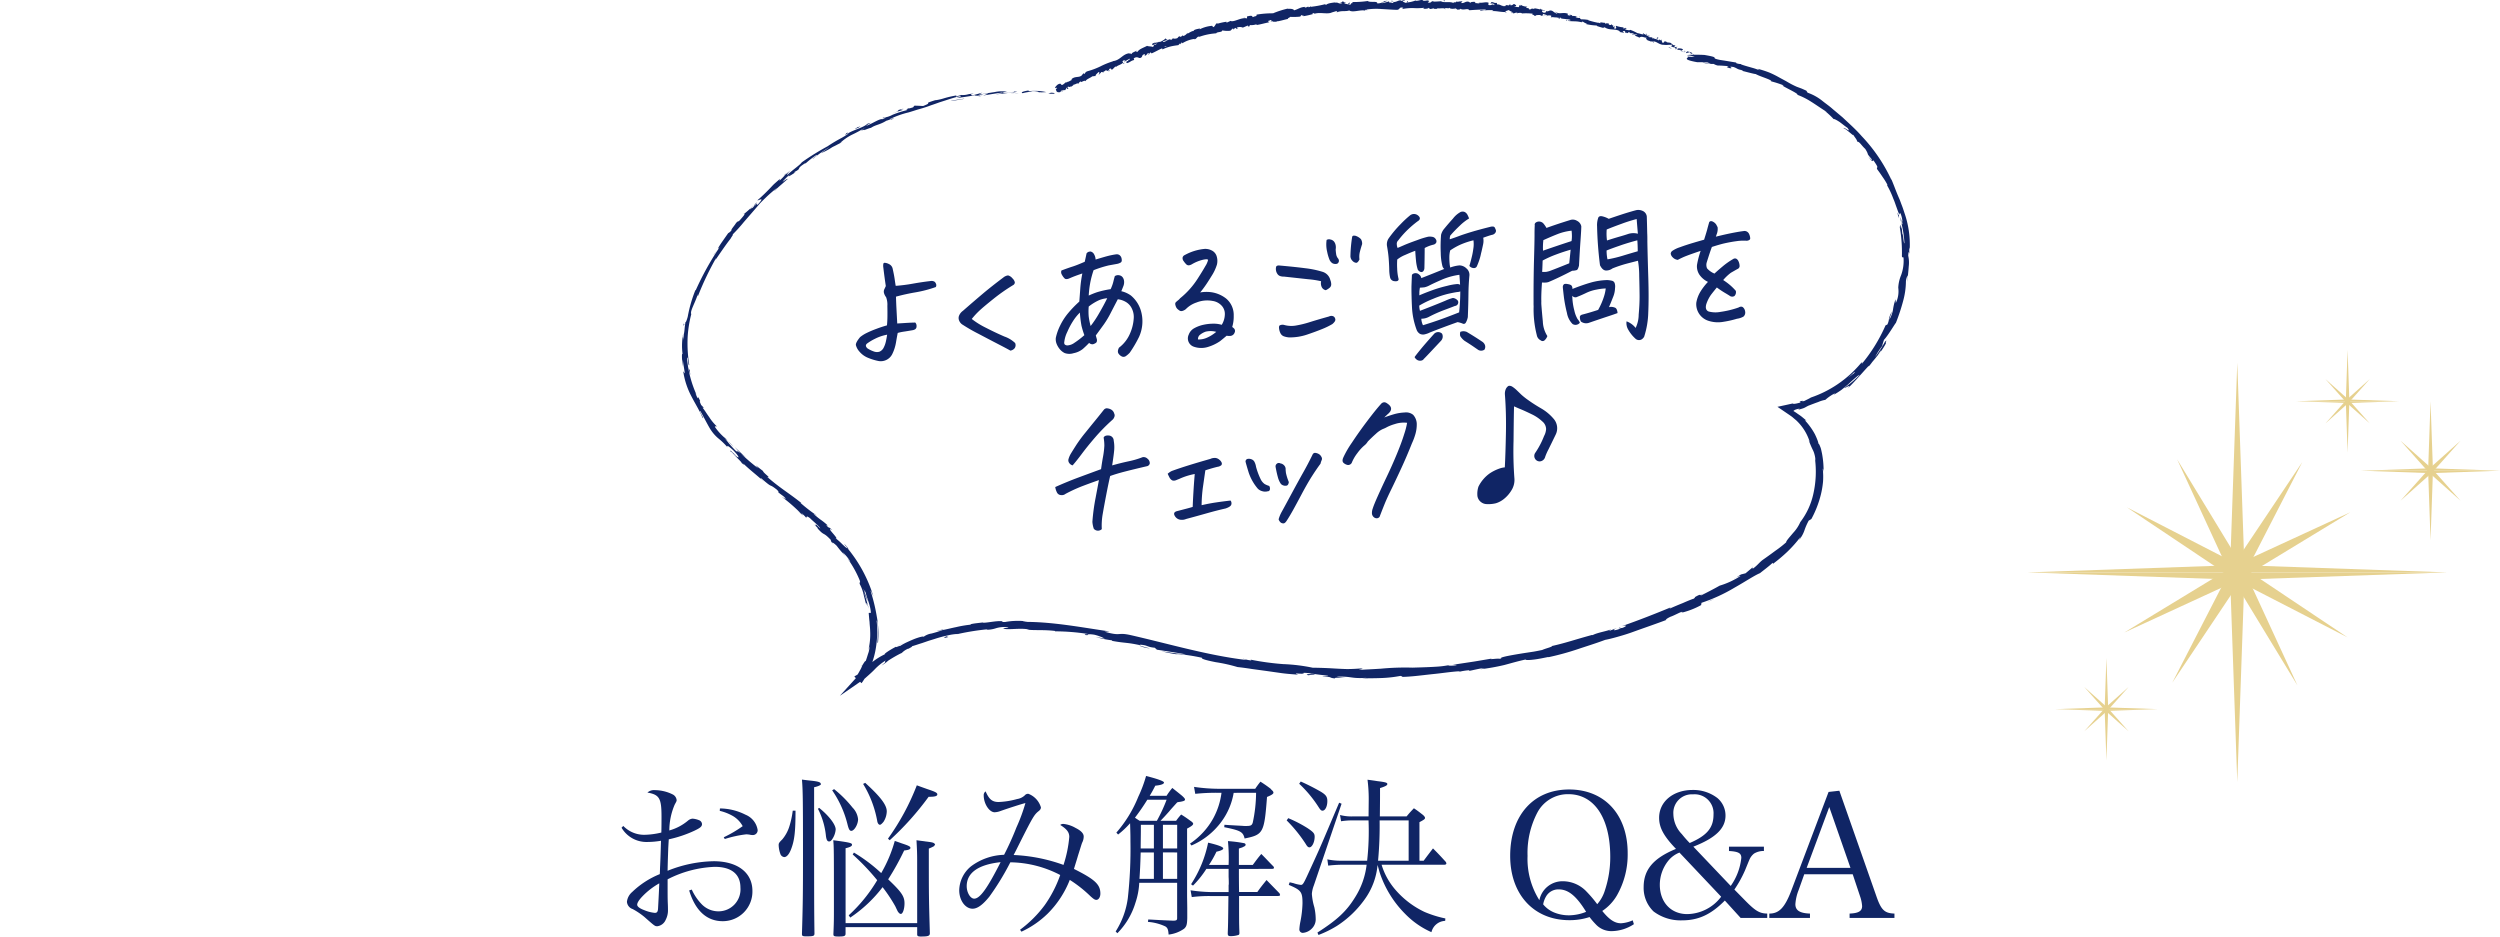 <svg xmlns="http://www.w3.org/2000/svg" width="374" height="140.103" viewBox="0 0 374 140.103">
  <g id="グループ_1639" data-name="グループ 1639" transform="translate(-20 -8483.821)">
    <path id="パス_12078" data-name="パス 12078" d="M-62.744-4.807q.09-.584.135-1.247t.079-1.673a3.121,3.121,0,0,0-.124-1.3,1.745,1.745,0,0,1-.281-.64.809.809,0,0,1,.079-.55q.135-.247.247-.472-.135-1.393-.225-2.785a1.773,1.773,0,0,1,.022-.517.2.2,0,0,1,.225-.18,1.583,1.583,0,0,1,.629.225.989.989,0,0,1,.517.764q.157.921.213,1.561t.1.977a24.082,24.082,0,0,0,2.572-.191q1.336-.168,2.729-.258a.83.83,0,0,1,.573.168.9.9,0,0,1,.18.359.5.5,0,0,1-.079.416,17.868,17.868,0,0,1-3.043.629q-1.539.18-2.976.494Q-61.194-8-61.194-7.446v2.437q.427,0,1.168-.011t1.527.011a.7.7,0,0,1,.168.562.512.512,0,0,1-.225.438,1.093,1.093,0,0,1-.393.124q-.921.112-1.325.146a7.214,7.214,0,0,0-.921.146q-.135.517-.337,1.426a6.262,6.262,0,0,1-.674,1.741,1.918,1.918,0,0,1-2.089.876,8.442,8.442,0,0,1-1.539-.562A3.253,3.253,0,0,1-67.057-1.1a2.307,2.307,0,0,1-.483-1q-.034-.371.685-1.157a5.17,5.17,0,0,1,.988-.562,15.132,15.132,0,0,1,1.438-.528Q-63.553-4.627-62.744-4.807Zm-.045,1.393a6.62,6.62,0,0,0-1.875.528,7.485,7.485,0,0,0-1.2.64q-.382.292.022.719a4.309,4.309,0,0,0,.932.517,1.313,1.313,0,0,0,.831.079,1.26,1.26,0,0,0,.685-.6,3.613,3.613,0,0,0,.359-.865Q-62.9-2.875-62.789-3.414ZM-50.025-5.1a11.855,11.855,0,0,0,2.066,1.438q1.393.809,2.662,1.438a4.448,4.448,0,0,1,1.561,1.056.787.787,0,0,1-.124.786,1.025,1.025,0,0,1-.64.314q-.449-.292-1.774-1.067t-2.92-1.729A24.92,24.92,0,0,1-51.4-4.29a1.252,1.252,0,0,1-.517-.651.954.954,0,0,1,.056-.82,1.628,1.628,0,0,1,.573-.618q1.8-1.415,3.122-2.415t3.189-2.257a1.411,1.411,0,0,1,.674-.27.37.37,0,0,1,.112.022,1.26,1.26,0,0,1,.562.449,1.2,1.2,0,0,1,.326.606.469.469,0,0,1-.258.4,26.827,26.827,0,0,0-3.077,1.92q-1.55,1.112-2.2,1.662A11.635,11.635,0,0,0-50.025-5.1ZM-32.679-.606a13.08,13.08,0,0,1-1,.865,3.151,3.151,0,0,1-1.4.55,2.069,2.069,0,0,1-1.336-.09,2.208,2.208,0,0,1-.73-.663,2.879,2.879,0,0,1-.416-.831,1.887,1.887,0,0,1-.056-.842,7.762,7.762,0,0,1,.741-1.8,9.019,9.019,0,0,1,1.336-1.842,16.538,16.538,0,0,1,1.718-1.595q.112-.854.247-1.943a18,18,0,0,1,.427-2.235q-.786.225-1.134.337t-.775.27q-.562.225-.775,0a2.191,2.191,0,0,1-.382-.584.7.7,0,0,1-.034-.629q1.056-.337,1.707-.505t1.842-.618q.18-.629.337-1.235a.661.661,0,0,1,.494-.247h.135a.8.8,0,0,1,.494.449,1.733,1.733,0,0,1,.18.786q.629-.157,1.3-.314t1.146-.225q.449-.067.708-.079a.692.692,0,0,1,.472.157.833.833,0,0,1,.27.562q.056.393-.146.528a1.711,1.711,0,0,1-.674.2q-.517.067-1.146.146a16.736,16.736,0,0,0-2.313.6,13.894,13.894,0,0,0-.6,1.853,15.389,15.389,0,0,0-.326,1.9,12.222,12.222,0,0,1,1.28-.438,13.951,13.951,0,0,1,2.044-.348A5.906,5.906,0,0,0-28.6-9.5q.124-.427.281-.876a.851.851,0,0,1,.651-.1.776.776,0,0,1,.528.359,1.138,1.138,0,0,1,.168.6,1.584,1.584,0,0,1-.168.741q-.191.427-.326.7a3.973,3.973,0,0,1,1.4.719,4.682,4.682,0,0,1,1.336,2.2,5.613,5.613,0,0,1-.438,4.032,17.62,17.62,0,0,1-1.516,2.3,3.443,3.443,0,0,1-.618.483.6.6,0,0,1-.517.056,1.172,1.172,0,0,1-.517-.438q-.258-.348.079-.932A5.189,5.189,0,0,0-26.491-1.7a6.547,6.547,0,0,0,.663-2.179,2.858,2.858,0,0,0-.225-1.583,2.217,2.217,0,0,0-.809-.966,3.058,3.058,0,0,0-1.19-.472q-.584.988-1.168,1.988a13.546,13.546,0,0,1-1.089,1.628q-.505.629-1.314,1.617l.135.606q.022.382-.18.505a1.5,1.5,0,0,1-.438.18A.692.692,0,0,1-32.679-.606Zm-1.146-4.6a7.229,7.229,0,0,0-1.022,1.123,11.147,11.147,0,0,0-1,1.651,4.575,4.575,0,0,0-.539,1.516.435.435,0,0,0,.056.359.621.621,0,0,0,.46.157A1.994,1.994,0,0,0-34.88-.73,12.507,12.507,0,0,0-33.33-1.8a12.109,12.109,0,0,1-.359-1.449A17.788,17.788,0,0,1-33.824-5.211Zm1.37-.831a8.666,8.666,0,0,0-.079,1.494,10.015,10.015,0,0,0,.213,1.426,15.453,15.453,0,0,0,1.37-1.842q.764-1.168,1.325-2.179a4.259,4.259,0,0,0-1.224.225A7.6,7.6,0,0,0-32.454-6.042Zm16.762-1.235a5.41,5.41,0,0,1,1.741.067,4.676,4.676,0,0,1,2.1,1.056,3.2,3.2,0,0,1,.988,2.583,5.424,5.424,0,0,1-.314,1.707,1.642,1.642,0,0,1,.292.27.543.543,0,0,1,.022.584.74.74,0,0,1-.606.46,2.088,2.088,0,0,1-.606-.056q-.584.449-1.033.764A6.55,6.55,0,0,1-14.884.91,3.363,3.363,0,0,1-17.062.786a1.309,1.309,0,0,1-.674-1.842,1.789,1.789,0,0,1,.9-.932,5.053,5.053,0,0,1,1.359-.427,6.911,6.911,0,0,1,1.471-.09,4.2,4.2,0,0,1,1.28.236,3.107,3.107,0,0,0,.55-1.583A1.8,1.8,0,0,0-12.649-5.2,2.3,2.3,0,0,0-13.9-5.907a4.343,4.343,0,0,0-2.437.112,3.964,3.964,0,0,0-1.628.9,1.42,1.42,0,0,1-.539.247.518.518,0,0,1-.416-.079,2.612,2.612,0,0,1-.3-.258.931.931,0,0,1-.213-.371,1.314,1.314,0,0,1-.079-.4.386.386,0,0,1,.168-.3q.168-.135.326-.247a1.43,1.43,0,0,0,.27-.247,12.219,12.219,0,0,0,2.808-2.83q.809-1.123,1.235-1.8a2.9,2.9,0,0,0,.449-.9q-.112-.18-.876-.034a5.963,5.963,0,0,0-1.595.573,1.342,1.342,0,0,1-.382.124.51.51,0,0,1-.4-.124,2.936,2.936,0,0,1-.4-.528.711.711,0,0,1-.135-.562.535.535,0,0,1,.337-.348,7.581,7.581,0,0,1,3.01-.764,2.1,2.1,0,0,1,1.067.292,1.426,1.426,0,0,1,.674.865,2.358,2.358,0,0,1-.011,1.269,6.779,6.779,0,0,1-.887,1.662q-.663.966-1.089,1.5T-15.692-7.277Zm-.7,7.008A3.027,3.027,0,0,0-15.03-.46a5.591,5.591,0,0,0,1.426-.8,3.155,3.155,0,0,0-1.572-.112,2.817,2.817,0,0,0-.865.416A.812.812,0,0,0-16.388-.27ZM3.092-6.626a.849.849,0,0,1-.6-.539A1.368,1.368,0,0,1,2.463-8,13.183,13.183,0,0,0,.553-8.4Q-.839-8.625-3.04-8.984a1.618,1.618,0,0,1-.55-.1.806.806,0,0,1-.438-.382A1.261,1.261,0,0,1-4.2-10.04a1.233,1.233,0,0,1,.056-.472q.067-.18.4-.18,2.4.337,3.976.629a14.089,14.089,0,0,1,2.538.674,1.707,1.707,0,0,1,1.078,1.28,1.712,1.712,0,0,1,.1.64.652.652,0,0,1-.292.528A2.545,2.545,0,0,1,3.092-6.626ZM-3.445-1.774a4,4,0,0,0,1.741.2A14.868,14.868,0,0,0,.475-1.988q1.269-.326,2.886-.685a.766.766,0,0,1,.517-.045.511.511,0,0,1,.371.348.484.484,0,0,1-.067.494,1.848,1.848,0,0,1-.393.371,11.18,11.18,0,0,1-1.606.674q-.977.337-2.269.7a8.017,8.017,0,0,1-2.684.27,2.977,2.977,0,0,1-.708-.18.917.917,0,0,1-.505-.438,2.024,2.024,0,0,1-.2-.719q-.045-.416.112-.528A.958.958,0,0,1-3.445-1.774ZM7.045-11.612a20.806,20.806,0,0,1,.4-2.763.241.241,0,0,1,.27-.18,1.041,1.041,0,0,1,.2.022,1.9,1.9,0,0,1,.831.562,1.289,1.289,0,0,1,.135.741q-.225.584-.393,1.123a3.052,3.052,0,0,0-.124,1.146q-.27.494-.517.483a.879.879,0,0,1-.55-.337A.98.98,0,0,1,7.045-11.612ZM3.608-14.128a.691.691,0,0,1,.573-.034.891.891,0,0,1,.539.359,1.284,1.284,0,0,1,.2.573,1.664,1.664,0,0,1-.034.584q0,.359.034.708a1.325,1.325,0,0,0,.213.618.584.584,0,0,1,.146.427.491.491,0,0,1-.281.4.94.94,0,0,1-.73-.124,1.3,1.3,0,0,1-.371-.494,6.511,6.511,0,0,1-.3-1.235A4.615,4.615,0,0,1,3.608-14.128ZM24.66-7.682q-.2,1.348-.292,2.808T24.1-1.5a2.613,2.613,0,0,1-.348.82.347.347,0,0,1-.483.112,3.669,3.669,0,0,0-.741-.258q-2.336.7-4.2,1.325a3.151,3.151,0,0,1-.764.236,1.068,1.068,0,0,1-.73-.09A1.167,1.167,0,0,1,16.35,0a11.3,11.3,0,0,1-.517-3.459q0-.809.022-1.482.022-.921.067-1.617.112-1.258.157-1.685a.633.633,0,0,1,.483-.225.78.78,0,0,1,.606.247.765.765,0,0,1,.281.539q1.774-.584,3.5-1.19a.843.843,0,0,1-.247-.449,8.475,8.475,0,0,1-.146-1.977,21.343,21.343,0,0,1,.191-2.7,2.313,2.313,0,0,1,.584-.955q.494-.55,1.325-1.381a3.561,3.561,0,0,1,1.19-.921.848.848,0,0,1,.27-.045.8.8,0,0,1,.359.09.978.978,0,0,1,.371.427,4.575,4.575,0,0,1,.213.562,7.545,7.545,0,0,0-1.437,1q-.809.685-1.5,1.4a1.478,1.478,0,0,0-.112.562q.674-.18,1.359-.4t1.92-.528q1.235-.3,2.875-.618a1.127,1.127,0,0,1,.393-.022.33.33,0,0,1,.292.213,3.322,3.322,0,0,1,.124.348.478.478,0,0,1-.1.382.736.736,0,0,1-.517.292q-.371.067-1.336.359a2.493,2.493,0,0,1-.067.988q-.112.427-.292,1.056-.045.135-.09.292a8,8,0,0,1-.449,1.3q-.2.449-.3.629a.477.477,0,0,1-.416.2.893.893,0,0,1-.674-.359q.225-.629.382-1.168a10.952,10.952,0,0,0,.337-1.348,4.3,4.3,0,0,0,.09-1.28,11.289,11.289,0,0,0-2.078.584,9.983,9.983,0,0,0-1.471.741,3.773,3.773,0,0,0-.18.943,9.1,9.1,0,0,0,0,1.28q.022.157.045.337a5.339,5.339,0,0,1,1.393-.247,1.518,1.518,0,0,1,1.011.494A1.243,1.243,0,0,1,24.66-7.682ZM15.833,4.065q.135-.2.91-1.056T18.91.764a.829.829,0,0,1,1.213.022.941.941,0,0,1-.247,1.078q-1.1,1.056-1.774,1.7t-.9.842a.568.568,0,0,1-.438.236.826.826,0,0,1-.55-.124A1.026,1.026,0,0,1,15.833,4.065ZM23.807.7q1.213.809,2.313,1.64a1.071,1.071,0,0,1,.292.4.805.805,0,0,1-.09.764.878.878,0,0,1-.9,0q-.18-.135-.674-.517t-1.325-.966a2.559,2.559,0,0,1-.606-.741,1.178,1.178,0,0,1,.045-.629,1.29,1.29,0,0,1,.505-.067A1.642,1.642,0,0,1,23.807.7ZM14.149-12.376q.314-.112,1-.371T17.17-13.4a12.169,12.169,0,0,1,1.64-.416,2.031,2.031,0,0,1,.629.056.71.71,0,0,1,.483.382.518.518,0,0,1,.034.517.641.641,0,0,1-.46.281,5.15,5.15,0,0,0-1.3.427q-.09,1.572-.2,2.987a.747.747,0,0,1-.213.483.373.373,0,0,1-.393.067.817.817,0,0,1-.4-.371,6.528,6.528,0,0,1-.191-1.336q-.034-.73-.034-1.494-.719.225-1.561.55a4.679,4.679,0,0,0-1.2.618,11.1,11.1,0,0,0-.079,1.336A7.28,7.28,0,0,0,14.059-7.7q-.045.359-.606.27A.724.724,0,0,1,12.8-8a5.857,5.857,0,0,1-.067-1.247q.022-.8,0-1.64t-.157-1.9a1.632,1.632,0,0,1,.27-1.033,16.658,16.658,0,0,1,1.954-2.1,14.942,14.942,0,0,1,1.527-1.269,1.024,1.024,0,0,1,.494-.135.994.994,0,0,1,.651.27q.539.517-.157.876a15.59,15.59,0,0,0-1.393,1.056A13.722,13.722,0,0,0,14.306-13.5a.673.673,0,0,0-.247.55A1.558,1.558,0,0,0,14.149-12.376Zm8.6,7.053q-.359.022-1.325.18a14.327,14.327,0,0,0-2.347.64,14.121,14.121,0,0,0-2.145.91A3.139,3.139,0,0,0,17-2.808q.7-.225,1.819-.6t2.044-.708A7.1,7.1,0,0,1,22.01-4.47,1.065,1.065,0,0,1,22.751-4a.546.546,0,0,1-.494.741q-.674.225-1.685.539a20.618,20.618,0,0,0-2.224.854,2.369,2.369,0,0,1-1.213.247,2.593,2.593,0,0,0,.2.988q1.527-.382,2.751-.752t2.751-.887a30.165,30.165,0,0,0,.337-3.122A1.216,1.216,0,0,1,22.751-5.323Zm-5.728.2q.764-.292,1.9-.64a19.852,19.852,0,0,1,2.325-.562,8.5,8.5,0,0,1,1.5-.191.728.728,0,0,1,.449.135q0-.741-.022-1.5a10.12,10.12,0,0,0-2.65.584q-1.19.449-1.8.719l-.2.09a2.9,2.9,0,0,1-.651.2q-.225.022-.7.022a5.526,5.526,0,0,0-.112.606Q17.046-5.413,17.024-5.121ZM49.082,1.438a4.624,4.624,0,0,0,.562-1.965q.225-1.561.281-2.8t.1-2.942a13.389,13.389,0,0,0-.067-2.313q-.674.135-1.662.337a19.224,19.224,0,0,0-2.2.606,1.575,1.575,0,0,1-.932.27q-.55,0-.91-.831l-.022-.247a55.216,55.216,0,0,1-.112-5.593,3.3,3.3,0,0,1,.258-1.314q.191-.3.741-.1a3.454,3.454,0,0,1,.8.382q1.011-.292,2.055-.573t2.1-.505a1.637,1.637,0,0,1,.27-.022,1.581,1.581,0,0,1,.741.2,1.038,1.038,0,0,1,.539.854q-.022,1.1-.067,2.448,0,.606-.045,1.28Q51.44-9.3,51.373-6.121T51.092-.775a12.788,12.788,0,0,1-.8,3.583,1.1,1.1,0,0,1-.371.371.778.778,0,0,1-.977-.168,5.241,5.241,0,0,1-.966-1.348,1.92,1.92,0,0,1-.2-1.28A3.044,3.044,0,0,1,49.082,1.438Zm1.011-16.262a23.161,23.161,0,0,0-2.313.6q-1.37.416-2.246.73a7.586,7.586,0,0,0-.045,1.64q1.19-.314,1.932-.483t1.336-.337a2.6,2.6,0,0,1,1.4.056Q50.115-13.769,50.092-14.824ZM36.548-14.2q.427-.135,1.336-.393t2.257-.6a1.2,1.2,0,0,1,1.022.168,1.162,1.162,0,0,1,.6.865q-.045.629-.225,2.066t-.427,3.773q-.18.584-.371.651a2.35,2.35,0,0,1-.685.067q-2.179.988-3.616,1.5a1.685,1.685,0,0,1-.517.056q-.27-.011-.472-.034-.225,1.774-.247,2.83-.022.225-.022.427.022,1.078.09,2.572a4.3,4.3,0,0,0,.562,2.212,1.532,1.532,0,0,1-.483.64.442.442,0,0,1-.55-.056,1.056,1.056,0,0,1-.539-.809,15.453,15.453,0,0,1-.247-4.312q0-.292.022-.629.18-3.616.4-6.334t.27-3.661q.045-.943.112-1.482-.067-.382.449-.517a.9.9,0,0,1,.842.292A4.319,4.319,0,0,1,36.548-14.2Zm3.729.606a8.161,8.161,0,0,0-2.1.393q-.977.326-2.19.8a9.541,9.541,0,0,0-.135,1.572q2.156-.629,4.335-1.213a4.307,4.307,0,0,0,.1-.82Q40.3-13.274,40.277-13.589ZM35.56-7.659q.382.022.584.022a3.6,3.6,0,0,0,.82-.191q.618-.191,2.707-.91.2-1.258.314-2.021-1.078.247-2.2.6a15.435,15.435,0,0,0-2.066.8Q35.628-8.288,35.56-7.659ZM40.794.225a.832.832,0,0,1-1.1.135,3.049,3.049,0,0,1-.752-1.685,21.313,21.313,0,0,1-.326-2.291q-.067-1.011-.09-1.55v-.067a.553.553,0,0,1,.146-.371q.146-.168.64-.034.517.112.584.359a.672.672,0,0,1,.045.4q1.527-.517,2.785-.809a9.841,9.841,0,0,1,2.493-.247,3.875,3.875,0,0,1,.651.124.565.565,0,0,1,.449.472,1.64,1.64,0,0,1,0,.663,3.743,3.743,0,0,1-.348,1.292q-.3.663-.708,1.516a1.223,1.223,0,0,1,.371-.034,1.723,1.723,0,0,1,.517.146q.326.135.348.831-.651.2-1.078.314-1.64.449-3.212.9A1.285,1.285,0,0,1,40.951.045a1.5,1.5,0,0,1-.112-.708q.045-.258.449-.326.988-.2,2.336-.562a10.393,10.393,0,0,0,.943-1.864,5.949,5.949,0,0,0,.359-1.28,8.045,8.045,0,0,0-1.381.1,5.974,5.974,0,0,0-1.539.4q-.651.281-1.393.528a.579.579,0,0,1-.741-.2,9.242,9.242,0,0,0,.2,2.269A4.181,4.181,0,0,0,40.49-.326,1.676,1.676,0,0,1,40.794.225Zm4.627-9.254a18.4,18.4,0,0,0,2.313-.427Q48.9-9.748,50-10q.045-1.056.022-1.64-.225.045-.427.09-1.393.314-2.358.606-1.1.314-1.887.584A6.6,6.6,0,0,0,45.4-9.119Zm17.122,4a9.441,9.441,0,0,1,1.078.9,8.716,8.716,0,0,1,.719.809.818.818,0,0,1-.247.764.634.634,0,0,1-.64-.022q-.236-.18-.764-.528a13.971,13.971,0,0,1-1.157-.865q-.494.539-.91,1.022a5.27,5.27,0,0,0-.8,1.4q-.27.831.292,1.1A3.959,3.959,0,0,0,61.924-.3a13.78,13.78,0,0,0,2.684-.505q.427-.225.674,0a1,1,0,0,1,.292.663.807.807,0,0,1-.292.73,2.685,2.685,0,0,1-.988.27,14.115,14.115,0,0,1-2.021.348A4.607,4.607,0,0,1,59.959.921a2.613,2.613,0,0,1-1.617-2.763,4.718,4.718,0,0,1,.629-1.516,8.663,8.663,0,0,1,1.28-1.516,3.223,3.223,0,0,1-1.235-1.168,2.24,2.24,0,0,1-.27-1.46A13.326,13.326,0,0,1,59.4-9.568q-1.437.4-2.134.629a11.324,11.324,0,0,0-1.348.539,1.222,1.222,0,0,1-.741-.416.949.949,0,0,1-.27-.55.554.554,0,0,1,.27-.427,4.509,4.509,0,0,1,1.168-.483q.9-.281,2.021-.55.741-.18,1.64-.382.494-1.325.562-1.572.09-.292.337-1.011a.34.34,0,0,1,.27-.135.618.618,0,0,1,.314.112,1.253,1.253,0,0,1,.449.449q.09.2.18.393a2.14,2.14,0,0,1-.2,1.067q-.067.18-.135.337.921-.18,1.887-.337,1.438-.225,2.426-.292a.753.753,0,0,1,.651.438,1.766,1.766,0,0,1,.157.685q0,.314-.517.359a7.25,7.25,0,0,0-1.527-.022q-.876.067-1.932.247-.719.135-1.819.427-.314.7-.9,2.291a1.325,1.325,0,0,0,.011.865,2.933,2.933,0,0,0,1.067.842q.449-.382,1.269-1a10.586,10.586,0,0,1,1.628-1.022.5.5,0,0,1,.449-.045.76.76,0,0,1,.314.359A1.718,1.718,0,0,1,65.1-7.1a.493.493,0,0,1-.359.539q-.674.337-1,.505A6.986,6.986,0,0,0,62.542-5.031ZM-32.244,27.313a.821.821,0,0,1-1.19-.112,3.924,3.924,0,0,1-.157-1.056,30.1,30.1,0,0,1,.674-3.583q.494-2.033.629-2.594-1.325.382-2.538.775a22.465,22.465,0,0,0-2.561,1.022.9.9,0,0,1-.685.146.7.7,0,0,1-.584-.427,2.591,2.591,0,0,1-.213-.82q1.8-.7,3.549-1.247t3.437-1.067q.2-1.056.393-1.853a12.975,12.975,0,0,0,.281-1.628,7.156,7.156,0,0,0-.045-1.213q.18-.359.8-.27a.781.781,0,0,1,.685.809,5.332,5.332,0,0,1,0,1.381q-.09.685-.427,2.3,1.28-.292,2.482-.483a12.835,12.835,0,0,0,2.123-.505.82.82,0,0,1,.73.27.845.845,0,0,1,.3.719.55.55,0,0,1-.494.4q-1.887.337-3.223.606t-2.3.562q-.314,1.078-.752,2.853t-.674,2.83A9.963,9.963,0,0,0-32.244,27.313Zm-3.863-9.748a.913.913,0,0,1-.483-.382.684.684,0,0,1-.09-.562,3.461,3.461,0,0,1,.393-.809q.337-.494.865-1.235a21.937,21.937,0,0,1,1.494-1.819q.966-1.078,1.55-1.718t1.393-1.561a.638.638,0,0,1,.4-.18,1.549,1.549,0,0,1,.651.213.96.96,0,0,1,.449.64.572.572,0,0,1-.011.505.933.933,0,0,1-.281.393,28.746,28.746,0,0,0-2.74,2.5q-1.235,1.292-2.111,2.347T-36.107,17.565Zm17.616,7.143q.225-2.448.562-4.9a9.633,9.633,0,0,0-2.336.606q-.27.09-.528.18a.8.8,0,0,1-.528,0,.983.983,0,0,1-.4-.449q-.135-.292-.247-.584a2.608,2.608,0,0,1,.629-.382q1.168-.359,2.628-.73t3.234-.775a1.446,1.446,0,0,1,.562-.112h.157a1.079,1.079,0,0,1,.64.326,1.017,1.017,0,0,1,.314.472.4.4,0,0,1-.067.326,1.06,1.06,0,0,1-.6.225q-.472.09-.854.18t-.988.247q-.247,1.235-.494,2.5a21.017,21.017,0,0,0-.337,2.684q1.123-.2,2.179-.3t2.179-.168a.657.657,0,0,1,.09.584q-.09.337-.9.562-1.325.225-2.8.562t-3.178.7a1.6,1.6,0,0,1-.9.056,1.123,1.123,0,0,1-.719-.528q-.382-.651.382-.786l1.527-.314Q-18.739,24.775-18.492,24.708ZM.876,17.88a1.069,1.069,0,0,1,.27.393.5.5,0,0,1,0,.46,2.477,2.477,0,0,0-.2.517q-.651.786-1.381,1.808T-2.078,23.6q-.91,1.516-1.437,2.358t-1,1.494q-.292.427-.528.427a.64.64,0,0,1-.416-.146,1.036,1.036,0,0,1-.292-.505,5.371,5.371,0,0,1,.528-1.1q.3-.472,1.516-2.471t2-3.234q.786-1.235,1.482-2.493.157-.337.4-.337H.225A1.3,1.3,0,0,1,.876,17.88Zm-9.591,1.325a10.331,10.331,0,0,0,.573,1.842,1.9,1.9,0,0,0,.573.8,3.131,3.131,0,0,0,.674.326.735.735,0,0,1,.079.517.316.316,0,0,1-.348.27,1.388,1.388,0,0,1-.775-.045,1.508,1.508,0,0,1-.663-.4,7.246,7.246,0,0,1-1.247-2.471q-.3-1.19-.393-1.685a.41.41,0,0,1,.27-.382.978.978,0,0,1,.584.056.807.807,0,0,1,.505.494A2.34,2.34,0,0,1-8.715,19.205Zm3.571,2.74a3.2,3.2,0,0,1-.393-1.033q-.146-.651-.258-1.55a.5.5,0,0,1,.2-.438.456.456,0,0,1,.539-.034.96.96,0,0,1,.584.371.8.8,0,0,1,.157.6q0,.18.022.505a7.829,7.829,0,0,0,.359,1.381q-.09.472-.359.517A.887.887,0,0,1-4.8,22.2.8.8,0,0,1-5.144,21.945Zm9.552-3.459A14.475,14.475,0,0,1,5.8,16.353Q6.924,14.825,8.294,13.2T10.451,10.8a.666.666,0,0,1,.472-.225.658.658,0,0,1,.4.157q1.19.831,0,1.685l-.494.427q.786-.247,1.516-.416a6.93,6.93,0,0,1,1.561-.168,1.687,1.687,0,0,1,1.258.416,2.1,2.1,0,0,1,.472,1.336,5.162,5.162,0,0,1-.27,1.516,9.342,9.342,0,0,1-.606,1.4q-.876,1.909-1.752,3.571T11.394,23.5q-.741,1.325-1.134,2.156t-.91,2a.551.551,0,0,1-.472.191.7.7,0,0,1-.427-.225.809.809,0,0,1-.213-.472,1.917,1.917,0,0,1,.168-.82q.2-.539.82-1.752t1.5-2.841q.887-1.628,1.7-3.335t1.258-2.931a11.108,11.108,0,0,0,.517-1.651,4.226,4.226,0,0,0-1.831.09,6.822,6.822,0,0,0-1.179.382,3.991,3.991,0,0,1-.663.27,3.777,3.777,0,0,0-1.067.651q-.651.517-1.28,1.1a2.18,2.18,0,0,1-.6.6,6.941,6.941,0,0,0-1.056,1.056,6.11,6.11,0,0,0-.91,1.4.617.617,0,0,1-.606.292,1.3,1.3,0,0,1-.606-.337Q4.117,19.048,4.409,18.486Zm25.9-6.289q-.09.966-.348,5.166a54.405,54.405,0,0,0-.168,5.5,2.927,2.927,0,0,1-.539,1.875,4.855,4.855,0,0,1-1.224,1.247,3.627,3.627,0,0,1-1.19.55,4.707,4.707,0,0,1-1.381.056,1.442,1.442,0,0,1-.887-.393,1.4,1.4,0,0,1-.438-.865,3.437,3.437,0,0,1,.225-1.415,5.325,5.325,0,0,1,1.8-1.9,6.474,6.474,0,0,1,1.482-.64,3.256,3.256,0,0,1,.809-.135q.2-1.887.427-5.009t.157-5.885a1.765,1.765,0,0,1,.146-.73,1.111,1.111,0,0,1,.438-.505.5.5,0,0,1,.157-.022.835.835,0,0,1,.427.157,4.478,4.478,0,0,1,.651.584q.337.359.629.674a10.8,10.8,0,0,0,1.067.932q.775.618,1.808,1.292a7.105,7.105,0,0,1,1.8,1.685,2.151,2.151,0,0,1,.135,2.358q-.741,1.348-1.19,2.145a8.042,8.042,0,0,0-.539,1.067.9.9,0,0,1-.7.629.789.789,0,0,1-.831-.427.825.825,0,0,1,.112-.921,12.367,12.367,0,0,0,1.415-2.4,2.5,2.5,0,0,0,.359-1.022,1.515,1.515,0,0,0-.517-1.179,6.12,6.12,0,0,0-1.539-1.157q-.955-.528-1.5-.786T30.312,12.2Z" transform="translate(215.599 8534.013) rotate(-3)" fill="#102565"/>
    <path id="パス_12079" data-name="パス 12079" d="M-94.016-14.352a4.322,4.322,0,0,0,3.874,2.132,12.167,12.167,0,0,0,2.028-.182c-.078,2.574-.078,2.574-.13,3.744-.026.494-.026.884-.052,1.248A12.911,12.911,0,0,0-92.43-4.732a2.25,2.25,0,0,0-.78,1.456,1.237,1.237,0,0,0,.858,1.092,10.733,10.733,0,0,1,1.742,1.17c1.586,1.4,1.586,1.4,1.95,1.4a1.58,1.58,0,0,0,1.248-.962,3.045,3.045,0,0,0,.338-1.534c0-.208,0-.494-.026-.988-.026-.78-.026-.78-.026-3.536A16.8,16.8,0,0,1-80.08-8.5c2.5,0,3.848,1.092,3.848,3.094a3.287,3.287,0,0,1-3.25,3.562,3.478,3.478,0,0,1-2.47-.988A7.727,7.727,0,0,1-83.512-5.1l-.39.13c.91,3.016,2.626,4.6,5.018,4.6a4.429,4.429,0,0,0,4.446-4.524c0-2.756-2.236-4.446-5.8-4.446a19.26,19.26,0,0,0-6.89,1.43c.026-1.56.078-2.7.1-3.406.052-.936.052-.936.078-1.3a18.079,18.079,0,0,0,3.8-1.274c.936-.442,1.17-.65,1.17-1.014a.662.662,0,0,0-.442-.572,3.168,3.168,0,0,0-.988-.234,1.235,1.235,0,0,0-.624.26,7.451,7.451,0,0,1-2.834,1.508,9.865,9.865,0,0,1,.806-3.874c.286-.52.286-.52.286-.676a1.065,1.065,0,0,0-.572-.832,6.076,6.076,0,0,0-2.678-.65,1.461,1.461,0,0,0-1.118.364c1.794.312,2.106.858,2.106,3.588,0,.468,0,1.638-.026,2.392a11.406,11.406,0,0,1-2.6.338,4.345,4.345,0,0,1-3.094-1.326Zm5.642,8.32c0,.156-.052,1.43-.182,3.77-.026.468-.156.65-.468.65a5.438,5.438,0,0,1-1.612-.416c-.7-.26-1.04-.546-1.04-.806q0-.429.78-1.248A10.889,10.889,0,0,1-88.374-6.032Zm9.048-10.842a7.233,7.233,0,0,1,1.794.676,3.919,3.919,0,0,1,1.638,1.612,18.374,18.374,0,0,1-2.834,1.664l.156.26a16.791,16.791,0,0,1,3.2-.7,3.436,3.436,0,0,1,.546.052,1.517,1.517,0,0,0,.39.052.717.717,0,0,0,.78-.754,2.961,2.961,0,0,0-1.82-2.288,8.62,8.62,0,0,0-3.822-.936Zm19.89,6.526A33.768,33.768,0,0,1-55.77-6.5a22.962,22.962,0,0,1-4.264,5.252l.234.338a20.246,20.246,0,0,0,4.836-4.55,23.35,23.35,0,0,1,1.9,2.86c.39.832.39.832.546.988a.4.4,0,0,0,.286.156c.286,0,.546-.728.546-1.586,0-1.04-.442-1.69-2.444-3.588a39.558,39.558,0,0,0,2.392-4.316c.7-.078.936-.182.936-.39s-.26-.338-1.3-.676c-.208-.078-.572-.208-1.04-.364a20.366,20.366,0,0,1-2.028,4.81,23.938,23.938,0,0,0-4.082-3.068Zm-7.592-11.206c.13,1.56.156,2.73.156,11.414,0,5.746-.026,7.384-.156,11.674,0,.312.1.364.65.364,1.092,0,1.222-.052,1.222-.442-.052-4.238-.052-4.238-.052-21.866.52-.1,1.014-.312,1.014-.442a.41.41,0,0,0-.078-.208c-.182-.156-.494-.234-1.456-.338C-66.014-21.424-66.456-21.476-67.028-21.554ZM-68.406-16.9a13.383,13.383,0,0,1-.494,2.314,5.668,5.668,0,0,1-1.066,1.976c-.494.494-.546.572-.546.884a4.312,4.312,0,0,0,.286,1.378.715.715,0,0,0,.546.39c.364,0,.728-.416,1.014-1.144.52-1.326.676-2.652.676-5.8Zm5.9-3.042a15.441,15.441,0,0,1,2.288,5.07c.182.728.312.988.572.988.442,0,1.014-.962,1.014-1.742a2.885,2.885,0,0,0-.832-1.742,17.2,17.2,0,0,0-2.756-2.756Zm4.628-.962a16.086,16.086,0,0,1,2.106,5.512c.052.39.234.6.416.6.13,0,.364-.234.546-.468A3.023,3.023,0,0,0-54.34-16.8c0-.962-.962-2.21-3.224-4.264ZM-53.9-12.48a43.124,43.124,0,0,0,5.824-6.5h.13c.806,0,1.17-.1,1.17-.364,0-.234-.312-.39-1.482-.78-.364-.13-.884-.312-1.586-.572a35.5,35.5,0,0,1-4.316,7.982Zm-10.738-4.706a11.3,11.3,0,0,1,1.2,4.082c.078.572.208.806.468.806.182,0,.312-.1.468-.338a3,3,0,0,0,.52-1.456c0-.728-1.014-2.054-2.47-3.224ZM-49.79-.078H-60.5V-11.284c.676-.156.962-.312.962-.52,0-.26-.286-.338-2.808-.676.1.988.1,1.716.1,9.854,0,1.924,0,2.47-.078,4.186,0,.312.1.364.806.364.832,0,1.014-.078,1.014-.442V.52H-49.79V1.612c0,.234.13.312.52.312,1.118,0,1.352-.078,1.378-.468C-48.048-4-48.048-4-48.048-11.232a6.069,6.069,0,0,0,.78-.364c.156-.234.156-.234.156-.26,0,0-.1-.156-.13-.156-.156-.13-.416-.182-1.3-.286-.312-.052-.78-.1-1.352-.182.078,1.378.1,2,.1,2.886ZM-34.19,1.2a13.98,13.98,0,0,0,3.9-2.678,14.635,14.635,0,0,0,3.328-5.07,18.856,18.856,0,0,1,3.094,2.444c.468.416.65.546.884.546.338,0,.6-.416.6-.936,0-1.378-.832-2.132-3.952-3.692.364-1.2.468-1.508.6-1.976.39-1.222.546-1.768.624-1.95a2.055,2.055,0,0,0,.234-.91c0-.468-.39-.884-1.222-1.3a4.53,4.53,0,0,0-1.82-.6.678.678,0,0,0-.468.156c.988.624,1.352,1.092,1.352,1.794A18.381,18.381,0,0,1-27.9-8.788,25.031,25.031,0,0,0-35.36-10.27c.26-.494.364-.7,1.066-2.106,1.794-3.562,2.028-3.926,2.626-4.42.286-.208.39-.39.39-.6a3.108,3.108,0,0,0-1.872-2.028.631.631,0,0,0-.546.234,2.139,2.139,0,0,1-1.144.546A11.854,11.854,0,0,1-37.6-18.2c-.962,0-1.43-.39-1.95-1.586a.669.669,0,0,0-.286.6c0,1.248.832,2.522,1.638,2.522a2.8,2.8,0,0,0,.858-.182c1.326-.468,3.12-1.04,3.744-1.2a26.039,26.039,0,0,1-1.352,3.666A42.525,42.525,0,0,1-36.79-10.3,8.668,8.668,0,0,0-41.73-8.58,4.755,4.755,0,0,0-43.5-4.992c0,1.508.91,2.756,2,2.756.728,0,1.534-.6,2.5-1.794a38.955,38.955,0,0,0,3.146-5.148,16.584,16.584,0,0,1,7.462,1.9,18.087,18.087,0,0,1-2.314,4.5A17.492,17.492,0,0,1-34.4.91ZM-37.31-9.2c-2,3.952-3.094,5.46-3.952,5.46-.572,0-1.118-.91-1.118-1.872C-42.38-7.618-40.638-8.84-37.31-9.2Zm23.92-6.188c.6-.624.65-.676,1.274-1.378.39-.468.546-.624,1.222-1.378a1.817,1.817,0,0,1,.416-.078c.572-.1.754-.182.754-.338,0-.13-.1-.26-.442-.572-.6-.494-.806-.65-1.456-1.17a10.464,10.464,0,0,0-.858,1.17H-15c.416-.7.468-.806.832-1.508.806-.078,1.3-.234,1.3-.468,0-.208-.962-.546-2.678-.988a19.678,19.678,0,0,1-1.17,3.12,18.732,18.732,0,0,1-3.276,5.356l.26.286a13.164,13.164,0,0,0,1.794-1.69c.052,1.768.052,1.768.052,2.73a66.316,66.316,0,0,1-.39,8.45A12.258,12.258,0,0,1-20.1,1.17l.26.26a11,11,0,0,0,2.7-4.55,10.91,10.91,0,0,0,.572-2.99h5.668v5.3c0,.286-.13.364-.6.364-1.976-.078-2.106-.1-3.718-.182l-.052.364a7.422,7.422,0,0,1,2.6.676c.338.208.442.468.494,1.222A4.989,4.989,0,0,0-9.854.754c.364-.338.442-.624.468-1.586V-2.34l-.026-1.794V-14.222c.65-.338.91-.546.91-.728,0-.1-.13-.26-.416-.442-.572-.416-.754-.546-1.378-.936a8.487,8.487,0,0,0-.754.936Zm-3.12,0c-.364-.234-.494-.312-.7-.468a32.525,32.525,0,0,0,1.846-2.678h2.886a23,23,0,0,1-1.456,3.146Zm2.132.6v3.536h-1.976c0-.91.026-2.028.026-2.652v-.884Zm1.352,0h2.132v3.536h-2.132Zm2.132,4.134v3.952h-2.132V-10.66Zm-5.642,3.952c.078-1.144.13-2.028.182-3.952h1.976v3.952ZM.91-19.578a21.746,21.746,0,0,1-.494,4.446c-.13.442-.312.52-1.014.52a4.6,4.6,0,0,1-.6-.026c-1.872-.1-1.872-.1-2.626-.156l-.026.364c2.444.494,2.808.7,3.042,1.69,2.808-.572,2.938-.832,3.354-6.214.7-.286.962-.468.962-.65a.488.488,0,0,0-.208-.338,2.125,2.125,0,0,1-.208-.234A17.666,17.666,0,0,0,1.56-21.242c-.364.468-.468.6-.78,1.066H-4.706a26.016,26.016,0,0,1-3.666-.286l.182,1.04a30.418,30.418,0,0,1,3.484-.156h.442a10.841,10.841,0,0,1-1.222,3.8,10.921,10.921,0,0,1-3.484,3.8l.208.286a10.844,10.844,0,0,0,4.446-3.51,10.046,10.046,0,0,0,1.872-4.368ZM-6.136-8.788a15.591,15.591,0,0,0,1.118-1.976c.7-.156,1.014-.312,1.014-.494,0-.208-.7-.494-2.262-.858A17.789,17.789,0,0,1-8.814-5.9l.286.208a14.719,14.719,0,0,0,2-2.5H-3.2v1.2c.026.468.026.728.026.884V-5.9a1.271,1.271,0,0,0-.026.338v.832H-6.006a23.022,23.022,0,0,1-2.886-.26l.182,1.014a20.706,20.706,0,0,1,2.7-.156h2.782C-3.276.078-3.276.078-3.328,1.4v.078c0,.286.1.39.416.39a3.824,3.824,0,0,0,1.2-.182c.1-.052.13-.13.13-.338-.052-1.43-.052-1.43-.052-5.486h5.72c.312,0,.416-.052.416-.156a2.393,2.393,0,0,0-.078-.234c-.832-.858-1.118-1.144-1.95-2-.6.754-.806.988-1.378,1.794h-2.73c-.026-1.482-.026-2.626-.026-3.458H3.224c.234,0,.364-.052.364-.156a.415.415,0,0,0-.078-.208C2.73-9.334,2.5-9.62,1.69-10.426c-.572.676-.728.91-1.274,1.638h-2.08v-2.444a4.785,4.785,0,0,1,.468-.156l.364-.182A.314.314,0,0,0-.65-11.8a.276.276,0,0,0-.208-.234A20.085,20.085,0,0,0-3.3-12.35a26,26,0,0,1,.1,3.562Zm35.2-.026c.182,0,.312-.078.312-.182A.6.6,0,0,0,29.3-9.23c-.806-.884-1.066-1.17-1.924-2.028-.6.78-.78,1.014-1.4,1.846H25.35v-5.772c.65-.338.832-.468.832-.624,0-.13-.078-.234-.286-.442-.572-.442-.754-.6-1.378-1.014-.468.494-.624.65-1.092,1.222h-4c.026-2.6.026-2.6.026-3.2v-1.04c.832-.26,1.092-.416,1.092-.6,0-.208-.234-.286-1.508-.442-.312-.052-.832-.13-1.456-.208a22.924,22.924,0,0,1,.182,2.886l-.026,2.6H15.444a6.688,6.688,0,0,1-1.976-.208l.156.936a10.909,10.909,0,0,1,1.82-.13h2.288a39.762,39.762,0,0,1-.208,6.032h-3.8A9.5,9.5,0,0,1,11.57-9.62l.13.936a19.319,19.319,0,0,1,2.028-.13h3.718A11.562,11.562,0,0,1,15.756-4c-1.3,2.132-2.7,3.432-5.668,5.33l.156.364A15.967,15.967,0,0,0,13,.338,15.175,15.175,0,0,0,17.16-3.64a10.355,10.355,0,0,0,1.924-5.148c.182.65.234.858.312,1.118a15.723,15.723,0,0,0,3.822,6.214,12.581,12.581,0,0,0,3.926,2.73A2.188,2.188,0,0,1,29.2-.416l.026-.364a16.231,16.231,0,0,1-3.146-.988,13.174,13.174,0,0,1-4.394-3.38,10.22,10.22,0,0,1-2-3.666Zm-9.906-.6a56.286,56.286,0,0,0,.234-6.032h4.342v6.032ZM7.358-20.93a18.114,18.114,0,0,1,2.964,3.588c.208.312.338.442.52.442.416,0,.728-.65.728-1.43,0-.65-.208-.936-.962-1.4a31.815,31.815,0,0,0-3.016-1.534ZM5.486-15.444a21.012,21.012,0,0,1,2.86,3.536c.208.364.364.494.546.494.39,0,.78-.78.78-1.586,0-.468-.156-.676-1.04-1.274A18.717,18.717,0,0,0,5.72-15.782ZM5.8-5.8c1.846.78,2.054,1.04,2.054,2.756A15.858,15.858,0,0,1,7.54-.312,8.294,8.294,0,0,0,7.384.832a.512.512,0,0,0,.52.546A2.1,2.1,0,0,0,9.282.7,1.92,1.92,0,0,0,9.828-.754,8.332,8.332,0,0,0,9.62-2.47a9.007,9.007,0,0,1-.364-1.976,4.277,4.277,0,0,1,.286-1.248L13.7-17.94l-.364-.156-1.976,4.654c-.858,2.028-1.17,2.73-2.834,6.344-.52,1.118-.65,1.3-.91,1.3A5.1,5.1,0,0,1,6.5-6.058c-.13-.026-.312-.078-.572-.13Zm51.454,5.3a5,5,0,0,1-1.742.442C54.574-.052,53.742-.6,52.7-1.9a7.045,7.045,0,0,0,2.184-2.314A12.3,12.3,0,0,0,56.5-10.556c0-5.746-3.458-9.516-8.762-9.516-5.356,0-8.814,3.9-8.814,9.932,0,5.772,3.536,9.62,8.866,9.62A9.579,9.579,0,0,0,50.8-.988a9.852,9.852,0,0,0,.91,1.066,3.15,3.15,0,0,0,2.418,1.04,6.146,6.146,0,0,0,3.3-1.04ZM43.29-3.51a11.593,11.593,0,0,1-1.768-6.63A13,13,0,0,1,43-16.64a5.161,5.161,0,0,1,4.628-2.73c3.874,0,6.266,3.562,6.266,9.386a15.735,15.735,0,0,1-.806,5.018,5.587,5.587,0,0,1-1.144,2.054,17.881,17.881,0,0,0-1.586-1.872,4.89,4.89,0,0,0-3.536-1.56A3.523,3.523,0,0,0,43.29-3.51Zm6.994,1.742a7.03,7.03,0,0,1-2.5.52,5.839,5.839,0,0,1-2.262-.416,4.163,4.163,0,0,1-1.664-1.222,3.492,3.492,0,0,1,.442-1.2,2.118,2.118,0,0,1,1.9-1.04C47.632-5.122,48.854-4.108,50.284-1.768Zm21.372-9.75v.65c1.378.078,1.846.312,1.846,1.014a8.876,8.876,0,0,1-1.586,4.212l-5.59-5.876c3.328-1.3,4.81-2.73,4.81-4.654A3.415,3.415,0,0,0,69.914-18.8a5.925,5.925,0,0,0-3.692-1.2c-2.912,0-5.018,1.742-5.018,4.16,0,1.482.7,2.756,2.522,4.654-3.406,1.4-4.836,3.12-4.836,5.72a4.884,4.884,0,0,0,1.482,3.64A6.731,6.731,0,0,0,64.636-.494c2.47,0,4.342-.884,6.4-2.964L73.4-.858h3.978v-.65c-1.118-.026-1.716-.364-3.12-1.768L72.462-5.1a17.447,17.447,0,0,0,1.586-2.86c.572-1.4.572-1.4.624-1.508a2.365,2.365,0,0,1,.728-1.014,2.749,2.749,0,0,1,1.482-.39v-.65Zm-5.876-.546a16.388,16.388,0,0,1-1.17-1.326,4.411,4.411,0,0,1-1.274-3.016,2.77,2.77,0,0,1,2.938-2.938,2.827,2.827,0,0,1,3.068,3.016C69.342-14.352,68.38-13.182,65.78-12.064ZM70.486-4.03a6.494,6.494,0,0,1-5.07,2.6c-2.444,0-4.108-1.768-4.108-4.394a5.759,5.759,0,0,1,1.248-3.562,4.055,4.055,0,0,1,1.69-1.248ZM82.914-7.384h7.254L91.26-4.108a5.541,5.541,0,0,1,.312,1.482c0,.754-.546,1.066-1.872,1.118v.65h6.708v-.65c-1.508-.052-2-.546-2.73-2.678l-5.512-15.7-1.612.182L81.016-5.044c-.988,2.626-1.846,3.536-3.328,3.536v.65h6.084v-.65c-1.508-.052-2.184-.468-2.184-1.4a6.926,6.926,0,0,1,.494-2.132Zm6.916-.962H83.278l3.38-9.1Z" transform="translate(207 8622)" fill="#102565"/>
    <g id="グループ_1587" data-name="グループ 1587" transform="translate(-1123.732 7865.418)">
      <path id="パス_11869" data-name="パス 11869" d="M1521.95,632.781c.064-.027.2.109.308.028a.622.622,0,0,0-.62-.245c-.036-.055.028-.082.051-.11-.189.027-.424.109-.378.3.216-.109.229-.028.469-.163C1521.923,632.617,1522,632.726,1521.95,632.781Z" transform="translate(-125.331 -6.39)" fill="#102565"/>
      <path id="パス_11870" data-name="パス 11870" d="M1482.109,621.377c-.062,0-.114,0-.1.021C1482.073,621.405,1482.1,621.393,1482.109,621.377Z" transform="translate(-107.457 -1.353)" fill="#102565"/>
      <path id="パス_11871" data-name="パス 11871" d="M1479.376,620.626l.085.023C1479.431,620.628,1479.4,620.615,1479.376,620.626Z" transform="translate(-106.261 -1.009)" fill="#102565"/>
      <path id="パス_11872" data-name="パス 11872" d="M1497.4,624.578l-.213-.107C1497.163,624.525,1497.3,624.54,1497.4,624.578Z" transform="translate(-114.362 -2.76)" fill="#102565"/>
      <path id="パス_11873" data-name="パス 11873" d="M1518.408,632.035a.366.366,0,0,0,.134,0l-.118-.021Z" transform="translate(-124.013 -6.189)" fill="#102565"/>
      <path id="パス_11874" data-name="パス 11874" d="M1504.463,626.059l.068.019a.436.436,0,0,0,.075-.055Z" transform="translate(-117.671 -3.466)" fill="#102565"/>
      <path id="パス_11875" data-name="パス 11875" d="M1509.346,627.692a.212.212,0,0,1,.169-.061.225.225,0,0,0,0-.112C1509.455,627.494,1509.389,627.635,1509.346,627.692Z" transform="translate(-119.892 -4.144)" fill="#102565"/>
      <path id="パス_11876" data-name="パス 11876" d="M1354.5,641.444a.184.184,0,0,0-.012-.025C1354.479,641.44,1354.479,641.452,1354.5,641.444Z" transform="translate(-49.46 -10.468)" fill="#102565"/>
      <path id="パス_11877" data-name="パス 11877" d="M1348.3,642.8l.039-.028a.549.549,0,0,0-.03-.081Z" transform="translate(-46.647 -11.048)" fill="#102565"/>
      <path id="パス_11878" data-name="パス 11878" d="M1474.473,619.666l.011,0C1474.557,619.661,1474.517,619.659,1474.473,619.666Z" transform="translate(-104.032 -0.573)" fill="#102565"/>
      <path id="パス_11879" data-name="パス 11879" d="M1428.641,619.056c.293.113-.443.213-.006.329C1428.59,619.329,1429,619.115,1428.641,619.056Z" transform="translate(-83.12 -0.297)" fill="#102565"/>
      <path id="パス_11880" data-name="パス 11880" d="M1463.015,618.749a.2.2,0,0,0,.059.071C1463.073,618.8,1463.06,618.784,1463.015,618.749Z" transform="translate(-98.82 -0.157)" fill="#102565"/>
      <path id="パス_11881" data-name="パス 11881" d="M1458.421,618.811a.285.285,0,0,0-.169-.024.113.113,0,0,0,.025.02A.15.15,0,0,1,1458.421,618.811Z" transform="translate(-96.654 -0.172)" fill="#102565"/>
      <path id="パス_11882" data-name="パス 11882" d="M1453.946,618.7a.369.369,0,0,0,.045.032l.08-.007Z" transform="translate(-94.696 -0.135)" fill="#102565"/>
      <path id="パス_11883" data-name="パス 11883" d="M1367.023,635.709a.439.439,0,0,1-.157-.084C1366.942,635.712,1366.617,635.888,1367.023,635.709Z" transform="translate(-55.068 -7.833)" fill="#102565"/>
      <path id="パス_11884" data-name="パス 11884" d="M1518.381,631.906a.093.093,0,0,1-.092.038l.081.019C1518.385,631.944,1518.393,631.925,1518.381,631.906Z" transform="translate(-123.959 -6.141)" fill="#102565"/>
      <path id="パス_11885" data-name="パス 11885" d="M1457.939,620.995l-.394-.051A3.082,3.082,0,0,0,1457.939,620.995Z" transform="translate(-96.333 -1.156)" fill="#102565"/>
      <path id="パス_11886" data-name="パス 11886" d="M1455.164,620.851a.6.6,0,0,0-.219-.11.158.158,0,0,0-.047.038Z" transform="translate(-95.129 -1.063)" fill="#102565"/>
      <path id="パス_11887" data-name="パス 11887" d="M1348.444,631.585l-.193.142c.076.245.033.554.633.463l.293-.312.172.054-.3.153c.225.021.289-.123.381-.245a.272.272,0,0,0,.213.049l.249-.388c.087.069-.072.253.191.188.117-.181-.258-.123-.015-.322.225.02.215.129.376-.057.057.045.032.1-.036.168.147-.158.466-.26.5-.426.243.042.6-.327.683-.1a1.268,1.268,0,0,1,.4-.412c-.182.406.631-.283.68.035.117-.342.765-.493,1.105-.815-.014.029-.041.088-.082.093a1.349,1.349,0,0,1,.5-.067c-.058-.207.281-.4.422-.6.365.072-.071.3.1.445-.084-.153.42-.36.267-.453.266.028.211-.02.392.1-.068-.261.183-.124.3-.349.364-.008.178.2.49-.02.195.008-.073.221-.073.221.35-.14.087-.249.116-.387.395-.225.25.057.432.094.239-.157.368-.41.565-.483.027.025.069.02.041.077.214-.262.813-.345,1.059-.664a.116.116,0,0,1,.06.029.436.436,0,0,1-.151-.237c.155-.068.245-.239.352-.141-.1.036-.086.089-.116.146l.143-.121c.217.115-.2.154-.149.284a3.525,3.525,0,0,1,.879-.542c.118.152-.552.3-.165.314l-.405.091c.4.152-.238.076.142.257.52-.152.519-.329,1.044-.463.078-.136-.092-.129-.014-.266.658-.428.732.236,1.176-.183.095-.164.068-.4.489-.42l-.058.242c.5-.154.179-.382.744-.432-.064.11-.365.2-.282.2.39.038.2-.2.455-.286l.115.156c.515-.212,1.05-.543,1.621-.78-.015.064-.1.154.058.159a6.419,6.419,0,0,1,1.143-.413c.4-.1.812-.151,1.187-.207l.227-.233c.064-.017.14.034.08.084.3-.025-.015-.1.1-.2.156-.058.238.026.151.1a4.455,4.455,0,0,1,1.9-.685l-.088.076c.424-.057.368-.45.786-.418l-.064.049a9.368,9.368,0,0,1,2.583-.54c.072-.255.909-.112.889-.437a4.083,4.083,0,0,0,1.16.055c.2-.032.239-.263.469-.353l.045.162.282-.249.216.155.213-.1c-.091.011-.206-.028-.2-.079a1.115,1.115,0,0,1,.9-.006l.792-.336c0,.071-.137.126-.237.195.4-.273.117.154.486-.1-.062-.025.008-.105.01-.141a2.353,2.353,0,0,0,1.017-.13l-.042.126c.621-.086,1.287-.3,1.979-.422-.258-.007-.239-.215-.039-.272l.114.159c.111-.133-.224-.027.021-.209.262-.028.21.166.073.251l.3-.119c.028.048-.041.09-.048.16.109-.133.573.075.726-.148l.027.049c.691-.127.993-.245,1.555-.359-.014-.153.212-.161.361-.314a9.325,9.325,0,0,0,1.408-.031c.342-.123.084-.142.231-.253.046.135.546.055.3.189a10.62,10.62,0,0,0,1.516-.345c-.09-.046-.187-.058-.145-.112.136-.041.323.016.312.085l-.035.019c.835-.318,2.025.131,2.676-.232l-.037.017.7-.209c.33,0-.186.12.065.186.745-.294,1.215-.066,1.834-.272.522.37,1.734-.172,2.412.036l-.044-.094c.164-.109.209.038.337.05-.022-.074-.19-.072-.088-.133a9.743,9.743,0,0,1,2.225-.071c.755.037,1.515.1,2.257.12.543.009.3-.511.987-.3l-.191.186a7.855,7.855,0,0,1,1.665-.15,9.237,9.237,0,0,0,1.651-.044c-.064.04-.067.094-.172.092.226.135.839.022.844-.085.167.016.038.1.14.154.226.082.574-.156.692-.023.02.022-.065.041-.106.051.15-.061.69.029.551-.124.4.08.774-.053,1.093.043.215-.165.687.094.763-.143-.039.249.7.2.958.119-.089.069.217.093.112.189.29.017.558-.01.515-.14.518.332,1.089-.161,1.367.237.87-.072,1.676-.105,2.458-.109-.049.243-.86-.035-.847.224a7.757,7.757,0,0,1,1.912-.12c.186.047-.118.1-.185.136.745-.056,1.413.183,2.079.119,0,.022-.077.039-.146.049.129.008.294.072.292-.04l-.129.015c-.188-.186.548-.275.581-.357-.255.292.636.159.242.518.087-.01.2-.05.189-.127.123.037.157.086.02.154.467,0,.318-.142.734-.089-.008.053-.095.064-.146.122a1.221,1.221,0,0,1,.8-.07c-.025.03.01.077-.095.063a7.981,7.981,0,0,1,1.721.029c-.23.209.215.1.221.31.122-.008.243-.008.364-.007l-.128-.123c.31.058.607-.041.864.072l-.243.042.587.063-.317-.134c.331-.049.006-.261.412-.132-.087.005.311.057.454.2h0a.838.838,0,0,1,.556.013c.049.075-.085.214-.053.263.18-.141.735.08.958-.065a.147.147,0,0,0-.076.161l.152-.114c.136.069.153.093.115.173.429.1-.092-.279.4-.079-.043,0-.027.028-.115.034.505.147,1.014.088,1.475.238.1.225-.424-.023-.3.174.345.041.71.043,1.071.055a4.665,4.665,0,0,1,1.034.165l-.117-.05c.151-.262.458.252.817.194-.086,0-.14.133-.112.106a7.9,7.9,0,0,0,1.631.208l-.1.053a9.888,9.888,0,0,0,.965.295c.1-.053.262,0,.188-.131.776.622,1.741.141,2.42.722-.092-.026-.236,0-.162.021l.673.122c-.019-.136-.066-.1-.179-.232a.77.77,0,0,1,.466,0c-.317,0-.05.2.059.3-.011-.043.044-.072.043-.113.283.314.124-.228.553.052l-.042.057a1.89,1.89,0,0,1,.553.052c.039.163-.2.012-.249.124.267.068.6-.116.8.093-.124.007-.287-.039-.41-.032a.8.8,0,0,0,.443.288l-.018-.009.427.2-.1-.077c.439-.27.7.127,1.215.016-.5.1-.112.11-.193.258.1.076.26.175.2.206.25-.068.321.2.677.1,0,.055.224.069.137.183.287.039-.037-.107.005-.164.482-.063.914.538,1.591.5.548.081.7-.056,1.21.025.135.136-.195.138-.195.138a1.353,1.353,0,0,0,.7.245c-.065.027-.026.082.029.164.2.055.2-.137.43.027a.793.793,0,0,1-.267.134c.248.034.511.019.768.057.033.11-.193.082-.3.11.284.054.728.162.862.053l-.156-.109c.1.027.008.136-.074.136-.271.028-.317-.164-.313-.218l.183.027c-.071-.354-.707-.191-1.045-.327l.219-.165-.416.055c-.056-.082-.067-.219.115-.192-.211-.191-.245,0-.418-.191-.018-.026,0-.033.021-.034l-.264-.02c.063-.028.011-.165.15-.083-.395-.275-.757-.081-.866-.3h.04c-.628-.136-.11.138-.624.167l-.179-.5-.11.138c-.06-.027-.18-.082-.137-.137-.267.029.017.083-.15.139-.251-.258-.855-.193-.846-.466-.147.089.263.177-.089.167-.009-.3-.391-.061-.631-.266.129-.116.37.034.129-.172-.241.19-.528-.208-.778-.23-.067.187-.535-.067-.948-.117a7.373,7.373,0,0,0-1.062-.491l.02-.029c-.125.173-.493.028-.78-.011.042-.113.1-.144.268-.153l-.26-.074a.5.5,0,0,1-.342.028l.1-.126a4.614,4.614,0,0,1-1.163-.244c-.059.13.261.458-.237.44,0-.077.015-.207.147-.208a.4.4,0,0,1-.235-.022l.221-.08c-.191-.1-.134.078-.295.029.03-.1-.1-.1-.058-.18.045,0,.133.076.205.05a.947.947,0,0,1-.443-.27c0,.063-.035.141-.174.123-.352-.073-.089-.153-.28-.254-.1.053-.308-.074-.352.082-.1-.025-.1-.1-.133-.153-.2.027-.852-.174-.687.039l.044.021h-.031a12.721,12.721,0,0,1-1.818-.439l.012-.052a5.532,5.532,0,0,0-1.065-.088c-.1-.024-.225-.153-.168-.2a1.4,1.4,0,0,1-.692-.137c.291-.042-.077-.1.293-.013a1.164,1.164,0,0,0-.815-.134c.156-.113-.233-.217-.409-.206l.229.141a2.941,2.941,0,0,1-.521-.1l.124-.163c-.685-.343-1.372.142-1.859-.318-.213.092.379.156.181.273-.328-.082-.631-.4-.735-.418-.441-.179-.469.187-.935.035.051.075.081.255-.285.254-.328-.082-.367-.34-.148-.354.081.009.116.035.109.057.111,0,.257-.007.136-.1l-.053.056c-.155-.094-.614-.167-.491-.254-.261.017-.124.086.058.152a7.345,7.345,0,0,0-1.1-.24c.065.044.119.127.049.118-.638-.159-.3.087-.748.061-.237-.128.122-.222-.333-.195-.262-.1-.034-.177.081-.216a2.02,2.02,0,0,1-.974-.225l.22-.026a1.318,1.318,0,0,1-.342-.012l.106.143c-.123-.038-.229-.051-.219-.1-.14.068.071.226-.2.309-.159-.086-.516.009-.552-.169.517.122-.037-.178.41-.152a.794.794,0,0,1-.316-.041c-.016-.021.022-.033.058-.039-.485-.214-.254.165-.774.1.078-.088-.1-.2-.187-.187.209.028.082.173-.118.223-.325-.116-.369.012-.542-.018l.2.059c-.078.088-.243.055-.478.057-.012-.077.216-.026.137-.069-.275.138-.564-.246-.936-.176-.16-.086,0-.183-.14-.245-.416.079-.427-.168-.863-.1.112.138.136.108-.176.213l.708-.042-.466.156c.21.017.453-.05.577-.019-.224.091-.2.06-.108.174-.271-.214-.582.073-.9-.081l.038-.321c-.491-.178-.907.1-1.552-.025l.206.071c-.1.122-.4-.01-.619.026.027-.106-.1-.154-.188-.227.006.081-.477-.041-.55.17l-.282-.162c-.523-.095-.619.264-1.122.192.159-.106-.067-.2.277-.258-.169-.013-.32-.043-.327.031-.1-.074-.475.112-.626,0-.073.043-.1.153-.291.131-.019-.023,0-.053,0-.053,0,.05-.3.06-.14.184-.507-.346-1.456,0-1.9-.3-.37.029-.816.055-1.151.057.022-.032,0-.054.065-.042-.461-.108-.289.3-.813.182-.266-.179.281-.089.114-.158-.068-.355-.636.037-.988-.177l.086-.019c-.271-.126-.662.122-1.1.088,0,0,.021-.031,0-.053a4.741,4.741,0,0,1-1.3.309c.13-.142.192-.079.11-.218-.19.026.058.225-.321.276-.124-.072-.4-.13-.439-.279l.359-.02c-.187-.189-.465.021-.655-.006l.022-.086c-.55.045-.552.259-1.144.263l.063.062c-.316.222-.275-.111-.591.057l-.105-.212a9.414,9.414,0,0,1-1.118.284,4.043,4.043,0,0,1,.927-.366,1.935,1.935,0,0,0-.824.148c.084-.023.189-.08.275-.049a1.8,1.8,0,0,1-1.01.281c.053-.419-1.1-.077-1.426-.357a14.432,14.432,0,0,1-2.347.152c.333.3-.253.03-.172.358-.2.037-.274.039-.295.02l.043.01-.045-.012h0l-.627-.148c-.154-.085.185-.089.16-.162-.445.011-.2-.125-.5-.19.071.114-.138.183-.395.158l.37.124c-.6.228-.562-.234-1.168-.008l.187-.12c-.315.081-1.182.1-1.462.419-.061-.031-.146-.111-.008-.154a15.231,15.231,0,0,1-2.268.424l.047-.088c-.139.042-.226.185-.415.127,0-.034.046-.088-.02-.084a1.193,1.193,0,0,1-.551.17l.148-.112c-.757-.007-1.106.373-1.718.511-.034-.233-.631-.245-.926-.227l0-.035a13.51,13.51,0,0,0-2.2.706,14.455,14.455,0,0,0-2.506.206c.13.02.017.187-.119.237-.2-.013-.479.258-.494.038l.067-.008c-.182-.182-.556-.068-.852,0l.012.293c-.861-.225-1.984.633-2.488.368-.169.115-.4.169-.567.283l-.027-.153a9,9,0,0,0-1.416.316l.1-.138c-.363.076-.344.54-.672.628l-.158-.2a5.073,5.073,0,0,0-1.86.526.137.137,0,0,1,.1-.143c-.292.08-1.169.182-.976.455-.064-.2-.644.169-.952.354l.009-.161a1.173,1.173,0,0,1-.6.49c-.1.008-.117-.093.018-.092-.333.015-.2.209-.6.242l.112-.134c-.323.083-.282.125-.424.285-.182.117-.616.142-.7.025a.419.419,0,0,1-.359.269c-.041-.042.017-.093.047-.118-.567.058-.728.435-1.137.414a.108.108,0,0,0-.089-.065,7.039,7.039,0,0,1,.728-.232c-.043-.133-.388-.038-.18-.316a2.542,2.542,0,0,1-.979.63.169.169,0,0,1-.059-.031l.029-.027a.426.426,0,0,0-.2.094,1.439,1.439,0,0,0-.286.056c-.076-.1-.407.078-.577.131.064.14-.164.194.084.241-.031,0,.026-.028.135-.074a.316.316,0,0,0,.067-.04l-.007.017.414-.157a.5.5,0,0,1-.438.216c-.054.124-.116.253-.153.317-.3-.122-.781-.074-.887-.176-.485.262-1.191.48-1.413.864-.133.086-.2-.018-.267-.041.074-.057.176-.088.207-.143-.266.172-.854.331-.852.544-.4.047.138-.252-.35-.031l.045-.085c-1.093.1-1.392,1.131-2.624,1.193.084-.007.126-.012.154.013a11.473,11.473,0,0,0-1.886.76,10.831,10.831,0,0,1-1.892.714c-.361.109-.344.243-.509.43l-.142-.115-.271.34c-.438.363-1.035.047-1.553.586l.129.061c-.236.089-.688.4-.706.269-.015.029-.023.139-.137.129l-.045-.074-.49.4c-.459.151-.085-.339-.723-.052-.22.142-.553.542-.439.551C1348.229,631.538,1348.4,631.512,1348.444,631.585Zm16.154-6.3c-.027.047.148.017.266.023-.087.024-.193.061-.306.1C1364.517,625.372,1364.527,625.311,1364.6,625.288Zm-.434.273v0l-.169.069Zm-1.139-.665-.007.022a.185.185,0,0,1,.02-.088c.1-.06.152-.045.177-.02C1363.163,624.831,1363.1,624.857,1363.025,624.9Z" transform="translate(-46.561)" fill="#102565"/>
      <path id="パス_11888" data-name="パス 11888" d="M1375.206,630.65a.294.294,0,0,1-.043.027.688.688,0,0,0,.078.009l.024-.059Z" transform="translate(-58.865 -5.559)" fill="#102565"/>
      <path id="パス_11889" data-name="パス 11889" d="M1497.739,624.743a.106.106,0,0,1,.027.028c-.009-.009-.008-.014-.013-.021Z" transform="translate(-114.613 -2.883)" fill="#102565"/>
      <path id="パス_11890" data-name="パス 11890" d="M1397.03,626.52l-.01-.037-.055.048Z" transform="translate(-68.781 -3.675)" fill="#102565"/>
      <path id="パス_11891" data-name="パス 11891" d="M1507.931,628.476l.225.121A1.732,1.732,0,0,0,1507.931,628.476Z" transform="translate(-119.248 -4.581)" fill="#102565"/>
      <path id="パス_11892" data-name="パス 11892" d="M1510.289,629.246a.186.186,0,0,0,.044-.055l0,0Z" transform="translate(-120.32 -4.906)" fill="#102565"/>
      <path id="パス_11893" data-name="パス 11893" d="M1471.372,621.769a.286.286,0,0,0-.053,0C1471.195,621.784,1471.279,621.783,1471.372,621.769Z" transform="translate(-102.569 -1.531)" fill="#102565"/>
      <path id="パス_11894" data-name="パス 11894" d="M1483.06,622.716a1.387,1.387,0,0,1-.215.035C1482.955,622.783,1483.043,622.8,1483.06,622.716Z" transform="translate(-107.839 -1.962)" fill="#102565"/>
      <path id="パス_11895" data-name="パス 11895" d="M1458.311,621.042v0l-.044,0Z" transform="translate(-96.661 -1.198)" fill="#102565"/>
      <path id="パス_11896" data-name="パス 11896" d="M1482.6,622.735a.9.9,0,0,0-.294-.054A.586.586,0,0,0,1482.6,622.735Z" transform="translate(-107.593 -1.945)" fill="#102565"/>
      <path id="パス_11897" data-name="パス 11897" d="M1520.558,632.832a.036.036,0,0,1,.016-.021l-.075-.007Z" transform="translate(-124.964 -6.55)" fill="#102565"/>
      <path id="パス_11898" data-name="パス 11898" d="M1520.637,632.812l.075.007C1520.681,632.808,1520.653,632.8,1520.637,632.812Z" transform="translate(-125.027 -6.55)" fill="#102565"/>
      <path id="パス_11899" data-name="パス 11899" d="M1520.932,632.843l-.157-.013C1520.824,632.847,1520.884,632.873,1520.932,632.843Z" transform="translate(-125.09 -6.561)" fill="#102565"/>
      <path id="パス_11900" data-name="パス 11900" d="M1516.467,631.3c.119.055.271.219.454.245l.03-.036C1516.844,631.562,1516.614,631.254,1516.467,631.3Z" transform="translate(-123.13 -5.864)" fill="#102565"/>
      <path id="パス_11901" data-name="パス 11901" d="M1513.377,628.732c-.5-.354.076.158-.493-.046.144.053.284.121.425.185C1513.25,628.787,1513.174,628.677,1513.377,628.732Z" transform="translate(-121.501 -4.639)" fill="#102565"/>
      <path id="パス_11902" data-name="パス 11902" d="M1510.323,627.79c.246.042.022-.083.044-.112C1510.2,627.687,1510.16,627.689,1510.323,627.79Z" transform="translate(-120.289 -4.218)" fill="#102565"/>
      <path id="パス_11903" data-name="パス 11903" d="M1492.018,623.1l.052-.131C1491.88,622.949,1492.057,623.024,1492.018,623.1Z" transform="translate(-111.994 -2.076)" fill="#102565"/>
      <path id="パス_11904" data-name="パス 11904" d="M1488.521,623.857l-.276-.007.166.117Z" transform="translate(-110.295 -2.478)" fill="#102565"/>
      <path id="パス_11905" data-name="パス 11905" d="M1486.356,621.677l-.323-.005.237.01Z" transform="translate(-109.289 -1.487)" fill="#102565"/>
      <path id="パス_11906" data-name="パス 11906" d="M1454.775,618.46l.052.173C1454.957,618.6,1454.991,618.412,1454.775,618.46Z" transform="translate(-95.073 -0.022)" fill="#102565"/>
      <path id="パス_11907" data-name="パス 11907" d="M1440.671,618.714a.378.378,0,0,0-.424-.044A2.65,2.65,0,0,0,1440.671,618.714Z" transform="translate(-88.466 -0.1)" fill="#102565"/>
      <path id="パス_11908" data-name="パス 11908" d="M1400.084,623.074l-.267.113.132-.022Z" transform="translate(-70.078 -2.125)" fill="#102565"/>
      <path id="パス_11909" data-name="パス 11909" d="M1346.684,643.834l-.405.161.86-.007C1347.344,643.959,1347.239,643.837,1346.684,643.834Z" transform="translate(-45.729 -11.566)" fill="#102565"/>
      <path id="パス_11910" data-name="パス 11910" d="M1339.146,643.627c.643-.177.8-.132,1.5-.317.556.006.967.105.871.167a7.405,7.405,0,0,0,1.162-.017,7.838,7.838,0,0,0-2.59-.137c-.2-.036-.005-.086.043-.121C1339.472,643.3,1338.724,643.468,1339.146,643.627Z" transform="translate(-42.429 -11.279)" fill="#102565"/>
      <path id="パス_11911" data-name="パス 11911" d="M1255.662,686.484c-.064.073-.137.169-.216.279Z" transform="translate(-4.418 -30.963)" fill="#102565"/>
      <path id="パス_11912" data-name="パス 11912" d="M1260.219,743.032c-.191-.174-.278-.24-.3-.238C1260.1,742.957,1260.251,743.081,1260.219,743.032Z" transform="translate(-6.453 -56.573)" fill="#102565"/>
      <path id="パス_11913" data-name="パス 11913" d="M1267.742,750.1a1.339,1.339,0,0,0,.256.226Z" transform="translate(-10.01 -59.897)" fill="#102565"/>
      <path id="パス_11914" data-name="パス 11914" d="M1255,687c-.19.236-.359.487-.54.731C1254.474,687.814,1254.735,687.354,1255,687Z" transform="translate(-3.968 -31.196)" fill="#102565"/>
      <path id="パス_11915" data-name="パス 11915" d="M1327.433,644.739a4.593,4.593,0,0,0,.474-.118l-.449.085A.153.153,0,0,1,1327.433,644.739Z" transform="translate(-37.158 -11.924)" fill="#102565"/>
      <path id="パス_11916" data-name="パス 11916" d="M1273.691,666.316l.211-.177a1.953,1.953,0,0,0,.13-.2Z" transform="translate(-12.716 -21.618)" fill="#102565"/>
      <path id="パス_11917" data-name="パス 11917" d="M1290.578,655.247a1.691,1.691,0,0,1,.443-.369c-.01-.028-.056-.042-.153-.039C1290.639,654.961,1290.632,655.14,1290.578,655.247Z" transform="translate(-20.396 -16.571)" fill="#102565"/>
      <path id="パス_11918" data-name="パス 11918" d="M1322.634,644.333l.315-.068Z" transform="translate(-34.975 -11.762)" fill="#102565"/>
      <path id="パス_11919" data-name="パス 11919" d="M1262.7,677.051a.229.229,0,0,0-.112.041C1262.6,677.1,1262.646,677.086,1262.7,677.051Z" transform="translate(-7.667 -26.673)" fill="#102565"/>
      <path id="パス_11920" data-name="パス 11920" d="M1544.57,640.727c.013-.006,0-.017.01-.025C1544.514,640.689,1544.492,640.692,1544.57,640.727Z" transform="translate(-135.889 -10.138)" fill="#102565"/>
      <path id="パス_11921" data-name="パス 11921" d="M1521.617,633.861l.183.01a.172.172,0,0,0,.046-.082Z" transform="translate(-125.473 -6.998)" fill="#102565"/>
      <path id="パス_11922" data-name="パス 11922" d="M1282.6,763.018l-.032-.034C1282.359,762.811,1282.474,762.914,1282.6,763.018Z" transform="translate(-16.701 -65.713)" fill="#102565"/>
      <path id="パス_11923" data-name="パス 11923" d="M1417.75,803.518c-1.087-.224,1.8-.034.155-.317C1418.056,803.273,1416.389,803.32,1417.75,803.518Z" transform="translate(-77.989 -84.046)" fill="#102565"/>
      <path id="パス_11924" data-name="パス 11924" d="M1326.514,644.878l-.459.069C1326.265,644.921,1326.406,644.9,1326.514,644.878Z" transform="translate(-36.531 -12.041)" fill="#102565"/>
      <path id="パス_11925" data-name="パス 11925" d="M1294.909,801.085a.959.959,0,0,0,.173-.175C1295.064,800.91,1295.021,800.949,1294.909,801.085Z" transform="translate(-22.366 -83.004)" fill="#102565"/>
      <path id="パス_11926" data-name="パス 11926" d="M1290.6,771.033l.235.372C1290.751,771.254,1290.674,771.135,1290.6,771.033Z" transform="translate(-20.408 -69.416)" fill="#102565"/>
      <path id="パス_11927" data-name="パス 11927" d="M1305.918,797.45a.906.906,0,0,0-.1.027,1.613,1.613,0,0,1-.3.172A2.978,2.978,0,0,0,1305.918,797.45Z" transform="translate(-27.19 -81.43)" fill="#102565"/>
      <path id="パス_11928" data-name="パス 11928" d="M1321.472,792.309l-.181,0-.3.067Z" transform="translate(-34.228 -79.092)" fill="#102565"/>
      <path id="パス_11929" data-name="パス 11929" d="M1579.514,677.117c-.071.167-.45-1.174-.029.458A2.453,2.453,0,0,1,1579.514,677.117Z" transform="translate(-151.702 -26.539)" fill="#102565"/>
      <path id="パス_11930" data-name="パス 11930" d="M1327.173,644.681a.566.566,0,0,1-.277.107l.318-.055C1327.239,644.707,1327.243,644.685,1327.173,644.681Z" transform="translate(-36.913 -11.951)" fill="#102565"/>
      <path id="パス_11931" data-name="パス 11931" d="M1304.819,795.108c.483-.223.951-.477,1.448-.664A15.338,15.338,0,0,0,1304.819,795.108Z" transform="translate(-26.873 -80.063)" fill="#102565"/>
      <path id="パス_11932" data-name="パス 11932" d="M1534.7,776.89a1.744,1.744,0,0,0-.3.188Z" transform="translate(-131.289 -72.08)" fill="#102565"/>
      <path id="パス_11933" data-name="パス 11933" d="M1315.6,791.323c.284-.035.585-.068.89-.124a1.1,1.1,0,0,0,.168-.082C1316.306,791.186,1315.947,791.233,1315.6,791.323Z" transform="translate(-31.775 -78.55)" fill="#102565"/>
      <path id="パス_11934" data-name="パス 11934" d="M1336.584,643.494a.716.716,0,0,0-.178-.01Z" transform="translate(-41.239 -11.406)" fill="#102565"/>
      <path id="パス_11935" data-name="パス 11935" d="M1428.636,657.029c-.137-.416-.269-.835-.438-1.252l-.237-.64c-.084-.214-.185-.425-.276-.644-.376-.872-.7-1.838-1.175-2.886a2.151,2.151,0,0,1,.187.512,24.238,24.238,0,0,0-4.463-6.579c-.88-1.012-1.888-1.893-2.847-2.8l-1.51-1.27c-.486-.44-1.03-.8-1.529-1.208a7.417,7.417,0,0,0-2.2-1.215l-.188-.305-.7-.311-.722-.266a12.8,12.8,0,0,1-1.365-.7c-.426-.253-.861-.467-1.3-.715a14.691,14.691,0,0,0-1.431-.71,15.853,15.853,0,0,0-1.777-.572l.3.226c-.23-.087-.526-.2-.844-.3l-.966-.275c-.608-.176-1.076-.324-.981-.363a1.87,1.87,0,0,1-.7-.129l-.008-.09c-.8-.128-1.589-.27-2.383-.384-1.833-.364.354-.289-2.351-.749-.44-.029-1.04-.041-1.551-.036a.134.134,0,0,0-.093-.053l-.064.056c-.6.009-1.023.041-.825.092a2.845,2.845,0,0,1,1.057.246l-.922-.047c-.189.237-.891.428,1.307.825.52,0,1.042-.008,1.56.038l.475.2c-.431-.062-.859-.149-1.292-.191a5.725,5.725,0,0,0,1.724.212,1.821,1.821,0,0,0,.618.239c.517-.006,1.023.057,1.54.083.157.138-.709.04.274.321.722.05-.619-.37.555-.178.7.274.458.33,1.324.475.1.1-.089.086-.427.016.761.155,1.986.522,2.4.56.683.394,2.482.864,2.308,1.088a14.658,14.658,0,0,1,1.985.653c-1.287-.326,2.369,1.232,1.912,1.352a10.517,10.517,0,0,1,2.066,1.033c.816.506,1.666,1.128,2.405,1.561a2.158,2.158,0,0,1-.38-.214,12.635,12.635,0,0,1,1.358,1.262c.115-.044.47.16.888.427.393.294.842.656,1.182.886.713.956-.693-.31-.559.089.038-.083.437.234.8.526s.668.593.592.389c.51.754.475.617.653,1.077.3-.055.616.568,1.175,1.069.686,1.111.005.415.933,1.5.146.308.034.208-.121.035s-.378-.4-.378-.4c.445.564.55.7.624.679s.071-.155.2-.058c.98,1.428.306.756.534,1.3.327.429.59.823.837,1.191a9.935,9.935,0,0,1,.66,1.068c0,.068.059.211-.063.066a13.046,13.046,0,0,1,.97,2.067c.182.4.309.817.452,1.205s.266.757.4,1.066a.564.564,0,0,1,0,.18c.044-.232.135-.291.216-.266a4.016,4.016,0,0,1,.312,1.431,1.668,1.668,0,0,0-.21-.593l.19.662c-.066.638-.247-.9-.383-.874a16.435,16.435,0,0,1,.688,3.844c-.143.22-.264-2.373-.3-1-.009-.526-.085-1.044-.128-1.569-.115,1.231-.122-.943-.268.193a21.9,21.9,0,0,1,.314,4.32c.1.466.154-.149.25.32a6.278,6.278,0,0,1-.361,2.5,5.544,5.544,0,0,0-.434,1.89,3.984,3.984,0,0,1-.366,2.293l-.043-.56a7.852,7.852,0,0,0-.375,1.543,4.486,4.486,0,0,1-.576,1.557,7.717,7.717,0,0,1,.28-.848c.1-.294.172-.505.108-.367a3.5,3.5,0,0,0-.418,1.039,2.258,2.258,0,0,1-.247.86l-.262.116a24.243,24.243,0,0,1-3.581,5.8c.046-.135.262-.48-.139-.1a16.84,16.84,0,0,1-3.421,3.089,16.653,16.653,0,0,1-4.022,2.008c-.31.194-.642.335-.966.507-.24.078-.464.078-.215-.037-1.076.234-.026.117-.522.314-.113.032-.388.1-.542.129a2.365,2.365,0,0,1-.391.044c-.165,0-.117-.047.246-.141l-1.416.317-.747.162-.381.082-.048.01c-.016,0-.04,0-.012.018l.091.062.182.123,1.469,1,.39.273c.12.092.217.184.327.276l.238.2a1.669,1.669,0,0,1,.191.171,7.385,7.385,0,0,1,1.945,3.2l-.192-.346c.286.728.462,1.135.66,1.533a3.167,3.167,0,0,1,.232.649,3.278,3.278,0,0,1,.127.908l-.06-.279a15.04,15.04,0,0,1-.252,5.261,10.687,10.687,0,0,1-1.945,4.2,5.7,5.7,0,0,1-1.073,1.618c-.529.639-1.072,1.219-1.04,1.408a16.279,16.279,0,0,1-1.436,1.139c-.381.263-.82.616-1.978,1.425-.618.431-.8.824-1.565,1.372l-.111-.128-.989.828-.69.173q-.367.245-.746.476c.315-.16.689-.3.667-.236a11.941,11.941,0,0,1-3.1,1.434c-.952.54-1.932,1.035-2.911,1.531a2.64,2.64,0,0,1,.623-.4c-1.084.6-.179-.132-1.477.621.212-.055-.065.14-.084.186-.386.12-.994.37-1.657.665-.675.268-1.406.579-2.023.854l.2-.205c-2.254.93-4.769,1.925-7.355,2.826.478-.12.674-.129.662-.061s-.238.206-.619.335l-.363-.07c-.46.262.822-.193-.151.259-.984.293-.719.017-.178-.216l-1.166.437c-.085-.028.184-.144.235-.231-.455.255-2.092.495-2.745.878l-.082-.032c-2.641.716-3.807,1.159-5.984,1.651-.006.159-.864.326-1.485.6-.4.081-.816.166-1.242.242l-1.316.2c-.9.14-1.834.295-2.8.491-1.354.32-.377.2-.978.391-.125-.122-2.073.194-1.077-.062l-2.741.462-3.216.487c.33.02.7,0,.514.071-.539.086-1.239.085-1.168.009l.142-.031c-.416.072-.849.143-1.3.188s-.905.068-1.37.092c-.928.047-1.88.072-2.809.1a38.253,38.253,0,0,0-4.967.176l.15-.02c-.925.067-1.852.1-2.78.158-1.28-.026.768-.1-.179-.192-.75.056-1.422.088-2.045.09-.623-.015-1.2-.045-1.757-.076-1.117-.073-2.168-.11-3.4-.128a26.237,26.237,0,0,0-4.4-.537,39.907,39.907,0,0,1-4.882-.669l.134.119a4.392,4.392,0,0,1-1.269-.282c.057.086.7.2.284.188-5.617-.683-11.415-2.4-17.11-3.7-2.091-.459-1.286.234-3.887-.507l.786-.032c-4.274-.614-8.742-1.495-13.02-1.428a2.2,2.2,0,0,1,.68-.068,10.719,10.719,0,0,0-3.345.084c-.664.007-.157-.092-.569-.135-.911-.037-2.258.293-2.746.23-.055-.008.068-.035.206-.061-.341.052-.87.108-1.307.161-.538.075-.93.161-.64.191a17.152,17.152,0,0,0-2.264.379c-.713.142-1.376.323-2.008.435a15.88,15.88,0,0,1-1.644.516,2.618,2.618,0,0,0-1.2.5c.016-.13-.673.041-1.463.353-.393.164-.813.352-1.19.53a8.688,8.688,0,0,0-.914.518c.274-.219-.83.326-.518.056-1.042.535-1.927,1.15-1.69,1.144a9.347,9.347,0,0,0-1.889,1.173,12.787,12.787,0,0,0,.417-1.5,15.377,15.377,0,0,0,.225-4.724c.07.022.111.251.142.58a8.03,8.03,0,0,1,.038,1.179c.005.844-.127,1.653.02,1.6a13.89,13.89,0,0,0-.161-3.868,26.957,26.957,0,0,0-.876-3.7c-.2-.735.235.378.353.615a20.646,20.646,0,0,0-3.963-7.314,2.635,2.635,0,0,1,.393.4c-.317-.408-.711-.971-.764-.851.116.121.231.244.338.372.183.38-.181.013-.644-.409a9.238,9.238,0,0,0-1.054-.934c.4.217,0-.28-.375-.716s-.7-.836-.08-.479c-.248-.232-.584-.493-.584-.384-.341-.365-.425-.508,0-.213a9.061,9.061,0,0,0-1.151-.949,10.867,10.867,0,0,1-1.045-.861c.04-.037.3.17.474.237a22.445,22.445,0,0,1-2.437-1.883c.07.023.021-.06.175.055-1.788-1.454-3.26-2.278-5.174-3.964.744.3-.637-.623-.613-.867l-1.105-.855.363.438a29.49,29.49,0,0,1-2.552-2.182c.238.19.476.378.72.56-.57-.508-1.132-1.025-1.674-1.561.284.327.572.65.87.964-.965-.785-.093.287-1.208-.91a16.23,16.23,0,0,1-1.181-1.449l0,0a8.689,8.689,0,0,1-1.426-1.59c-.088-.228.291.014.234-.135a7.41,7.41,0,0,1-1.1-1.348c-.217-.3-.42-.606-.6-.879a7.383,7.383,0,0,0-.483-.642c.154.2.261.154.236.075l-.357-.371c-.228-.518-.247-.6-.129-.558-.7-1.536-.02.606-.749-1.272.07.142.052.068.212.356a16.768,16.768,0,0,1-1.451-5.528c.079-.28.126.121.169.51s.134.76.161.444a20.092,20.092,0,0,1-.235-4.04,17.5,17.5,0,0,1,.673-3.963l-.142.462c-.21-.435.667-1.819,1.02-3.079-.093.309,0,.452,0,.36a44.384,44.384,0,0,1,2.725-5.708l-.117.322c.6-.862,1.551-2.289,2.261-3.176.153-.306.571-.805.237-.564a22.279,22.279,0,0,0,1.733-1.907l1.62-1.868.787-.92c.274-.291.56-.568.844-.843a19.408,19.408,0,0,1,1.78-1.54c-.271.255-.6.658-.385.454.3-.32.634-.613.968-.9l.993-.875c-.241.037-.315.164-.806.447a10.16,10.16,0,0,1,1.255-1.223c-.866.833.136.15.573-.124-.091.024.021-.12-.037-.123,1.254-.643.033-.339,1.654-1.343l-.042.113a13.3,13.3,0,0,1,1.682-1.31c.349-.049-.6.462-.567.6a20.248,20.248,0,0,1,2.525-1.789c-.363.282-.914.638-1.276.919a10.182,10.182,0,0,0,1.691-.907c.064-.035.13-.068.2-.1l.721-.356c-.162.077-.3.143-.43.205.368-.189.738-.374,1.106-.563l-.425.186a7.612,7.612,0,0,1,1.727-1.209,19.86,19.86,0,0,0,2.153-1.175c-1.483.98-.2.249-.253.457.435-.16,1.086-.418.926-.289.7-.512,1.345-.467,2.375-1.117.07.028.845-.342.716-.145,1.008-.461-.275.013-.214-.084a13.578,13.578,0,0,1,2.781-1c.529-.148,1.068-.339,1.635-.5a17.748,17.748,0,0,0,1.719-.562c.5-.166.9-.307,1.25-.437l.937-.3c.583-.193,1.149-.382,2.11-.63.668-.054-.5.3-.5.3,1.062-.171,1.866-.249,2.857-.471-.2.076.018.084.331.1.8-.118.509-.3,1.585-.318a7.69,7.69,0,0,1-.781.3c.939-.168,1.873-.314,2.857-.453.268.071-.585.189-.927.278l1.886-.228a6.064,6.064,0,0,0,1.318-.177l-.539-.03c.137.03-.028.119-.262.145a6.713,6.713,0,0,1-1.049.059.843.843,0,0,1-.383-.084l.7-.092a5.037,5.037,0,0,0-1.87.059l-1.216.185c-.406.057-.8.155-1.148.2l.559-.311-1.421.4c-.315-.014-.546-.108.147-.244-1.03.038-.883.211-1.775.215-.1,0-.058-.022.03-.044-.325.079-.646.179-.968.267.183-.087-.194-.123.415-.218a15.38,15.38,0,0,0-2.16.471,7.382,7.382,0,0,1-1.336.3l.142-.053c-2.385.738-.193.226-1.938.911-.438-.014-.889-.056-1.326-.043l-.181.239c-.245.077-.731.231-.663.137-.87.419.177.016-.313.3a14.786,14.786,0,0,0-2.1.68,3.6,3.6,0,0,1-1.427.436c-.362.286,1.131-.36-.056.224-.456-.111-1.4.6-2.462,1,.25-.285,1.25-.683.173-.307-.5.534-2.023.888-2.839,1.4.027.1-.416.371-1.036.724a22.529,22.529,0,0,0-2.079,1.242,38.349,38.349,0,0,0-3.834,2.38l.016-.053c-.106.343-1.4,1.181-2.21,1.963-.043-.122.082-.287.516-.72l-.81.678a6.118,6.118,0,0,1-.891.9l.106-.284c-.269.227-.532.463-.8.7s-.507.522-.774.791c-.529.545-1.1,1.112-1.792,1.7.036.174,1.292-.728.021.68-.1,0-.243-.039.074-.426a5.746,5.746,0,0,1-.6.69l.425-.647c-.6.564-.215.389-.668.862-.07-.083-.386.3-.385.177a7.01,7.01,0,0,0,.562-.6,12.336,12.336,0,0,1-1.435,1.31c.09-.007.109.1-.25.5-.893,1.082-.405.286-.967.885-.157.312-.782.962-.67,1.08a1.55,1.55,0,0,1-.5.429l-1.075,1.534c-.357.553-.592.951-.291.661l.115-.148-.061.1a43.362,43.362,0,0,0-3.538,6.388l-.048-.024a20.353,20.353,0,0,0-1.15,3.992c-.112.4-.293.946-.329.756-.083.538-.124.836-.153,1.2s-.128.774-.2,1.557c-.014-.55-.04-.458-.05-.415s-.025.035.085-.709a9.48,9.48,0,0,0-.117,3.257c-.166-.517-.113,1.088.053,1.754a8.7,8.7,0,0,1-.021-1c.037.379.078.732.143,1.072s.1.675.165,1.006c-.092-.1-.167-.214-.248-.324a11.413,11.413,0,0,0,1.26,3.817c.564,1.1,1.175,2.048,1.605,3.089.514.583-.751-1.393-.26-.885.638,1.163,1.277,2.42,1.529,2.759a5.761,5.761,0,0,0,1.192,1.322,10.42,10.42,0,0,1,1.312,1.284c-.112-.229-.163-.49.873.466.915.943.979,1.321.335.785-.234-.214-.327-.339-.3-.345-.318-.287-.734-.667-.414-.245l.167.077c.408.523,1.754,1.756,1.369,1.541.782.63.387.209-.137-.314,1.185,1.222,1.977,1.769,3.279,2.925-.191-.2-.34-.424-.127-.249,1.925,1.672.947.615,2.307,1.673.7.689-.42-.036.983.984.78.715.067.274-.293.052a24.3,24.3,0,0,1,2.9,2.512l-.666-.49c.4.292.708.553,1.018.822l-.273-.405c.352.333.663.6.621.635.432.264-.144-.418.675.153.444.473,1.5,1.275,1.541,1.558-1.335-1.332-.147.049-1-.674.2.178.417.381.663.632.04.063-.074-.021-.177-.1,1.272,1.453.788.462,2.162,1.918-.24-.122.173.467.405.693-.538-.593-.129-.4.406.115.77,1.025.912,1.052,1.321,1.585l-.438-.63a6.972,6.972,0,0,1,1.151,1.387c-.019.1-.51-.637-.354-.357a15.527,15.527,0,0,1,1.751,3.152c.207.6-.135.129.049.653a5.746,5.746,0,0,1,.548,1.5c.048.206.1.414.168.664.056.254.134.55.258.93,0-.472-.013-.558.339.527a19.074,19.074,0,0,0-.78-2.53c.232.518.48,1.037.666,1.579-.053-.194-.108-.393-.162-.591l-.208-.563-.339-.907c.392.724.307.67.3.261.165,1.106.773,2.071.846,3.371l-.326.012c.039.472.07.914.126,1.35.016.437.084.871.091,1.324a9.836,9.836,0,0,1-.319,3.074l.215-.757a2.964,2.964,0,0,1-.152.971c-.143.413-.269.894-.42,1.261-.073-.107-.3.333-.489.609a4.112,4.112,0,0,1-.383.809c-.1.2-.224.4-.318.566a2.887,2.887,0,0,1-.4.235l-.1.1.236.212-.053.059-2.35,2.592,2.96-2.044.068-.047.222.2c.154-.214.3-.433.435-.654.748-.663,1.177-1.039,1.57-1.456a8.058,8.058,0,0,1,1.643-1.311c-.424.424.348,0-.681.789a5.045,5.045,0,0,0,1-.725,19.009,19.009,0,0,1,2.07-1.187,2.913,2.913,0,0,1,.917-.614c.052-.007.045.014.034.031.118-.1.961-.483.373-.354.5-.117,1.06-.33,1.681-.518l.944-.325.981-.305a19.059,19.059,0,0,1,1.909-.515,7.9,7.9,0,0,1,1.592-.226,36.91,36.91,0,0,1,4.37-.693c-.08.038,0,.053-.244.067a4.268,4.268,0,0,0,1.459-.208A4.126,4.126,0,0,1,1294.3,719c1.042.144-1.077.124-.427.172.287.337,2.448-.111,3.809.184l-.33.007c1.031.159,2.548-.005,4.247.212,0,0-.086.022-.016.052a32.4,32.4,0,0,1,5.024.415c-.529.051-.751-.052-.465.139.732.1-.177-.26,1.286-.052a7.266,7.266,0,0,1,1.6.593l-1.368-.244a14.82,14.82,0,0,0,2.483.5l-.108.065c2.095.393,2.168.194,4.408.693l-.218-.113c1.271.063,1,.342,2.259.459l.323.293c.819.129,2.879.428,4.34.7-.857-.021-2.574-.315-3.645-.457a26.752,26.752,0,0,0,3.172.574,7.3,7.3,0,0,1-1.06-.189,27.185,27.185,0,0,1,3.94.582c-.183.171.856.423,2.088.663a23.78,23.78,0,0,1,3.218.723c.724.077,1.442.177,2.163.291l2.2.3,2.287.326c.784.105,1.6.159,2.442.226-1.171-.419.987.069.805-.28a7.781,7.781,0,0,1,1.151.1l-.163-.027.169.029h0c.787.144,1.579.216,2.371.321.562.12-.754.044-.685.121,1.727.095.718.17,1.86.3-.23-.129.607-.147,1.592-.062l-1.383-.209c2.416-.069,2.083.331,4.522.173l-.772.1c.626-.036,1.781-.017,2.931-.065a18.927,18.927,0,0,0,2.9-.32c.222.03.519.11-.03.155,1.5-.009,3.149-.239,4.718-.409,1.572-.151,3.048-.4,4.211-.441l-.216.107a8.34,8.34,0,0,1,1.648-.262c-.031.038-.213.106.045.081.292-.046,1.446-.346,2.182-.413l-.61.188a31.728,31.728,0,0,0,3.578-.635c1.027-.272,1.989-.562,3.18-.822.021.118.6.087,1.311,0s1.552-.274,2.115-.383l-.031.043a40.353,40.353,0,0,0,4.388-1.2c1.338-.452,2.657-.849,4.13-1.4.483-.086,1.12-.249,1.852-.456s1.56-.451,2.4-.766c1.693-.612,3.538-1.239,5.005-1.8-.46.141,0-.2.509-.436.7-.233,1.816-.922,1.794-.676l-.244.1a11.882,11.882,0,0,0,3.034-1.167l.057-.342a24.828,24.828,0,0,0,4.926-2.259c1.619-.911,3.016-1.85,3.823-2.178.589-.475,1.348-1.026,1.89-1.548l.064.147a23.728,23.728,0,0,0,2.067-1.734,18.68,18.68,0,0,0,2.057-2.307l-.246.493a4.588,4.588,0,0,0,.824-1.466,9.18,9.18,0,0,1,.637-1.446,4.2,4.2,0,0,0,.4-.248,15.365,15.365,0,0,0,1.418-3.653,13.248,13.248,0,0,0,.323-1.933,10.82,10.82,0,0,0-.045-1.944c.035.041.1.115.125.54a13.766,13.766,0,0,0-.233-2.788c-.051-.243-.1-.473-.149-.674s-.128-.372-.184-.508c-.112-.27-.2-.385-.242-.254.11-.049-.116-.695-.491-1.464a10.031,10.031,0,0,0-1.516-2.1l.264.073c-.483-.39-.7-.6-1.014-.811l-.37-.255a5.638,5.638,0,0,0-.523-.34c-.134-.11.028-.08.164.015-.026-.021-.053-.045-.077-.063l-.07-.047c-.025-.015-.057-.032-.021-.033a.654.654,0,0,0,.151-.07,2.692,2.692,0,0,1,.753-.194,2.13,2.13,0,0,0-.248.164l.207-.052.222-.062c.18-.051.307-.093.416-.134.213-.091.347-.184.673-.35.387-.145.962-.375,1.479-.552a4.705,4.705,0,0,1,1.072-.329,6.56,6.56,0,0,1,1.384-.955c.116-.012-.1.169-.222.25a12.957,12.957,0,0,0,1.241-.782c.342-.269.64-.518.92-.753.538-.5,1.009-.934,1.6-1.412.058.014.147-.036.249-.112a16.916,16.916,0,0,1-2.31,1.962c.083.117,1.239-.733.45.11.87-.781,2.141-2.275,3.076-3.286a.97.97,0,0,1,.155-.109l-.081.12a6.5,6.5,0,0,0,.547-.685c.286-.336.468-.551.726-.889a9.477,9.477,0,0,0,1.338-1.921c-.161-.029.337-.8-.22-.13.068-.09-.053.123-.291.526-.051.093-.114.2-.142.265l.014-.049c-.258.383-.573.9-.989,1.444a10.414,10.414,0,0,1,1.034-1.611c.1-.361.221-.749.295-.962.662-.715,1.588-2.335,1.782-2.537a28.91,28.91,0,0,0,1.1-3.34,11.36,11.36,0,0,0,.4-2.88,2.113,2.113,0,0,1,.274-.894c-.023.352-.1.764-.088.959.075-.607.185-1.5.235-2.289a4.558,4.558,0,0,0-.078-1.6c.106-1.529.191.865.152-1.243l.072.284A14.457,14.457,0,0,0,1428.636,657.029Zm-7.645,24.093c.088-.135-.413.317-.775.547a11.752,11.752,0,0,0,.917-.828C1421.243,680.812,1421.2,680.925,1420.991,681.122Zm1.259-1.445,0,0,.446-.54Zm2.851-2.065.015-.056a.514.514,0,0,1-.04.2,1.729,1.729,0,0,1-.423.552Z" transform="translate(0 -6.777)" fill="#102565"/>
      <path id="パス_11936" data-name="パス 11936" d="M1575.111,713.191l.091-.171-.174.22-.045.167Z" transform="translate(-149.743 -43.032)" fill="#102565"/>
      <path id="パス_11937" data-name="パス 11937" d="M1255.843,686.405a.876.876,0,0,1,.091-.094.634.634,0,0,1-.053.045Z" transform="translate(-4.599 -30.885)" fill="#102565"/>
      <path id="パス_11938" data-name="パス 11938" d="M1539.354,774.01l.024.03.188-.167Z" transform="translate(-133.54 -70.708)" fill="#102565"/>
      <path id="パス_11939" data-name="パス 11939" d="M1276.667,665.734a.865.865,0,0,0,.192-.093A.918.918,0,0,0,1276.667,665.734Z" transform="translate(-14.069 -21.484)" fill="#102565"/>
      <path id="パス_11940" data-name="パス 11940" d="M1295.667,654.175a.247.247,0,0,0,.064-.1l-.01,0Z" transform="translate(-22.711 -16.222)" fill="#102565"/>
      <path id="パス_11941" data-name="パス 11941" d="M1291.7,769.376l.133.162C1292.153,769.916,1291.95,769.65,1291.7,769.376Z" transform="translate(-20.909 -68.663)" fill="#102565"/>
      <path id="パス_11942" data-name="パス 11942" d="M1257.408,738.484l.592.546C1257.7,738.7,1257.483,738.436,1257.408,738.484Z" transform="translate(-5.31 -54.61)" fill="#102565"/>
      <path id="パス_11943" data-name="パス 11943" d="M1304.529,795.736s0,0,0,0l.159-.079Z" transform="translate(-26.74 -80.617)" fill="#102565"/>
      <path id="パス_11944" data-name="パス 11944" d="M1259.292,740.331c-.295-.333-.546-.605-.8-.841A9.148,9.148,0,0,0,1259.292,740.331Z" transform="translate(-5.804 -55.07)" fill="#102565"/>
      <path id="パス_11945" data-name="パス 11945" d="M1336.264,644.1c0-.01.01-.018.03-.025l-.283.023Z" transform="translate(-41.059 -11.674)" fill="#102565"/>
      <path id="パス_11946" data-name="パス 11946" d="M1336.811,644.03a1.109,1.109,0,0,0-.281.023Z" transform="translate(-41.295 -11.655)" fill="#102565"/>
      <path id="パス_11947" data-name="パス 11947" d="M1337.638,643.941l-.592.049A2.434,2.434,0,0,0,1337.638,643.941Z" transform="translate(-41.53 -11.615)" fill="#102565"/>
      <path id="パス_11948" data-name="パス 11948" d="M1323.226,645.34l-.07.067C1323.2,645.388,1323.222,645.367,1323.226,645.34Z" transform="translate(-35.213 -12.251)" fill="#102565"/>
      <path id="パス_11949" data-name="パス 11949" d="M1321.424,645.515l.057-.053c-.315.115-1.553.182-2.007.365C1319.974,645.741,1320.737,645.668,1321.424,645.515Z" transform="translate(-33.538 -12.306)" fill="#102565"/>
      <path id="パス_11950" data-name="パス 11950" d="M1303.459,648.906c.562-.21,1.142-.37,1.711-.557-.316.046-.736.106.035-.174C1303,648.752,1305.687,648.134,1303.459,648.906Z" transform="translate(-26.254 -13.54)" fill="#102565"/>
      <path id="パス_11951" data-name="パス 11951" d="M1293.651,653.322c.859-.447-.048-.072-.017-.124C1293.1,653.514,1292.977,653.591,1293.651,653.322Z" transform="translate(-21.584 -15.78)" fill="#102565"/>
      <path id="パス_11952" data-name="パス 11952" d="M1246.343,707.309l-.118-.122C1246.1,707.935,1246.276,707.2,1246.343,707.309Z" transform="translate(-0.204 -40.379)" fill="#102565"/>
      <path id="パス_11953" data-name="パス 11953" d="M1247.709,719.976l.145.5c-.023-.237-.068-.467-.073-.7l-.181-.307Z" transform="translate(-0.85 -45.964)" fill="#102565"/>
      <path id="パス_11954" data-name="パス 11954" d="M1249.034,729.233c.218.365.426.735.653,1.094-.168-.264-.318-.539-.477-.809Z" transform="translate(-1.502 -50.406)" fill="#102565"/>
      <path id="パス_11955" data-name="パス 11955" d="M1318.345,793.112l-.255-.114C1317.616,793.146,1317.565,793.358,1318.345,793.112Z" transform="translate(-32.751 -79.406)" fill="#102565"/>
      <path id="パス_11956" data-name="パス 11956" d="M1372.853,795.986c-.635-.152-1.258-.359-1.588-.407A5.11,5.11,0,0,0,1372.853,795.986Z" transform="translate(-57.092 -80.58)" fill="#102565"/>
      <path id="パス_11957" data-name="パス 11957" d="M1527.217,783.185l.989-.5-.478.208Z" transform="translate(-128.019 -74.714)" fill="#102565"/>
    </g>
    <g id="グループ_1591" data-name="グループ 1591" transform="translate(293.616 8272.385)">
      <g id="グループ_131" data-name="グループ 131" transform="translate(79.599 271.462)">
        <g id="グループ_129" data-name="グループ 129">
          <path id="パス_110" data-name="パス 110" d="M120.092,275.321l-.363,10.393.363,10.393.363-10.393Z" transform="translate(-109.699 -275.321)" fill="#e6d18f"/>
          <path id="パス_111" data-name="パス 111" d="M104.661,290.935l10.393.363,10.393-.363" transform="translate(-104.661 -280.542)" fill="#e6d18f"/>
          <path id="パス_112" data-name="パス 112" d="M125.446,290.752l-10.393-.363-10.393.363" transform="translate(-104.661 -280.36)" fill="#e6d18f"/>
        </g>
        <g id="グループ_130" data-name="グループ 130" transform="translate(5.904 5.904)">
          <path id="パス_113" data-name="パス 113" d="M122.508,284.192l-4.745,4.232-4.232,4.745,4.745-4.232Z" transform="translate(-113.531 -284.192)" fill="#e6d18f"/>
          <path id="パス_114" data-name="パス 114" d="M122.508,293.169l-4.232-4.745-4.745-4.232,4.232,4.745Z" transform="translate(-113.531 -284.192)" fill="#e6d18f"/>
        </g>
      </g>
      <g id="グループ_134" data-name="グループ 134" transform="translate(69.905 263.781)">
        <g id="グループ_132" data-name="グループ 132">
          <path id="パス_115" data-name="パス 115" d="M101.5,263.781l-.268,7.681.268,7.681.268-7.681Z" transform="translate(-93.822 -263.781)" fill="#e6d18f"/>
          <path id="パス_116" data-name="パス 116" d="M90.1,275.321l7.681.268,7.681-.268" transform="translate(-90.098 -267.64)" fill="#e6d18f"/>
          <path id="パス_117" data-name="パス 117" d="M105.461,275.186l-7.681-.268-7.681.268" transform="translate(-90.098 -267.505)" fill="#e6d18f"/>
        </g>
        <g id="グループ_133" data-name="グループ 133" transform="translate(4.364 4.364)">
          <path id="パス_118" data-name="パス 118" d="M103.289,270.337l-3.507,3.128-3.128,3.507,3.507-3.128Z" transform="translate(-96.654 -270.337)" fill="#e6d18f"/>
          <path id="パス_119" data-name="パス 119" d="M103.289,276.972l-3.128-3.507-3.507-3.128,3.128,3.507Z" transform="translate(-96.654 -270.337)" fill="#e6d18f"/>
        </g>
      </g>
      <g id="グループ_137" data-name="グループ 137" transform="translate(33.822 309.843)">
        <g id="グループ_135" data-name="グループ 135">
          <path id="パス_120" data-name="パス 120" d="M47.294,332.983l-.268,7.681.268,7.681.268-7.681Z" transform="translate(-39.612 -332.983)" fill="#e6d18f"/>
          <path id="パス_121" data-name="パス 121" d="M35.888,344.523l7.681.268,7.681-.268" transform="translate(-35.888 -336.842)" fill="#e6d18f"/>
          <path id="パス_122" data-name="パス 122" d="M51.251,344.388l-7.681-.268-7.681.268" transform="translate(-35.888 -336.707)" fill="#e6d18f"/>
        </g>
        <g id="グループ_136" data-name="グループ 136" transform="translate(4.364 4.364)">
          <path id="パス_123" data-name="パス 123" d="M49.08,339.539l-3.507,3.128-3.128,3.507,3.507-3.128Z" transform="translate(-42.445 -339.539)" fill="#e6d18f"/>
          <path id="パス_124" data-name="パス 124" d="M49.08,346.174l-3.128-3.507-3.507-3.128,3.128,3.507Z" transform="translate(-42.445 -339.539)" fill="#e6d18f"/>
        </g>
      </g>
      <g id="グループ_141" data-name="グループ 141" transform="translate(29.71 265.696)">
        <g id="グループ_138" data-name="グループ 138">
          <path id="パス_125" data-name="パス 125" d="M76.289,266.658l-1.1,31.37,1.1,31.37,1.1-31.37Z" transform="translate(-44.919 -266.658)" fill="#e6d18f"/>
          <path id="パス_126" data-name="パス 126" d="M29.71,313.788l31.37,1.1,31.37-1.1" transform="translate(-29.71 -282.417)" fill="#e6d18f"/>
          <path id="パス_127" data-name="パス 127" d="M92.451,313.237l-31.37-1.1-31.37,1.1" transform="translate(-29.71 -281.867)" fill="#e6d18f"/>
        </g>
        <g id="グループ_139" data-name="グループ 139" transform="translate(14.864 14.864)">
          <path id="パス_128" data-name="パス 128" d="M81.681,288.989l-10.673,15.95L62.224,322,72.9,306.052Z" transform="translate(-55.446 -288.989)" fill="#e6d18f"/>
          <path id="パス_129" data-name="パス 129" d="M85.054,318.629,69.1,307.956l-17.063-8.784,15.95,10.673Z" transform="translate(-52.041 -292.394)" fill="#e6d18f"/>
        </g>
        <g id="グループ_140" data-name="グループ 140" transform="translate(14.456 14.456)">
          <path id="パス_130" data-name="パス 130" d="M85.257,300.265,67.828,308.3l-16.4,9.969,17.429-8.034Z" transform="translate(-51.429 -292.352)" fill="#e6d18f"/>
          <path id="パス_131" data-name="パス 131" d="M81.319,322.2l-8.034-17.429-9.969-16.4,8.034,17.429Z" transform="translate(-55.404 -288.377)" fill="#e6d18f"/>
        </g>
      </g>
    </g>
    <rect id="長方形_1334" data-name="長方形 1334" width="364" height="32" transform="translate(20 8523)" fill="none"/>
  </g>
</svg>
